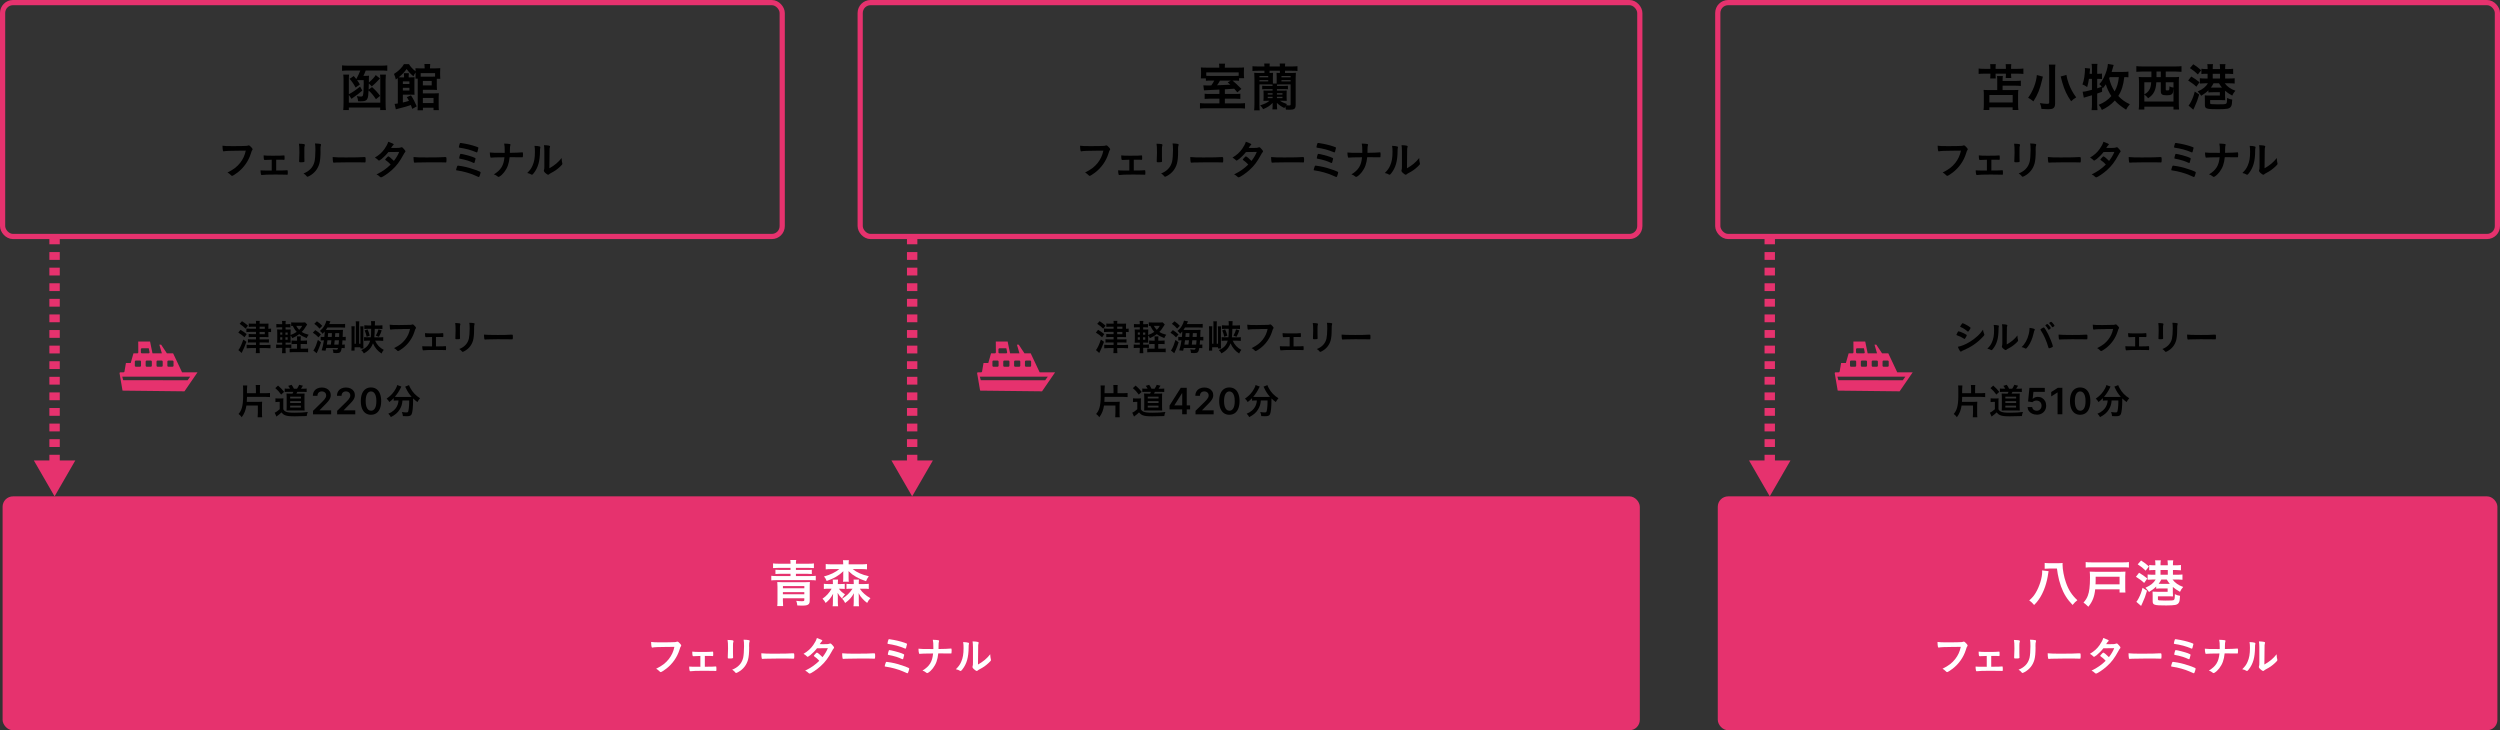 <?xml version="1.0" encoding="UTF-8"?><svg id="b" xmlns="http://www.w3.org/2000/svg" viewBox="0 0 962 281"><rect x="0" y="0" width="962" height="281" fill="#333333" stroke="none"/><g id="c"><path d="M92.54,126.91c1.19.73,1.5.94,2.38,1.65l-.84,1.22c-.95-.85-1.19-1.04-2.38-1.79l.84-1.08ZM94.82,131.53c-.6,1.65-1.16,2.98-1.83,4.3l-1.27-1.12c.52-.55,1.27-2.13,1.9-4.04l1.21.86ZM93.12,123.59c.92.58,1.47,1,2.3,1.72l-.91,1.16c-.77-.76-1.39-1.26-2.3-1.85l.91-1.04ZM98.52,125.72h-1.58c-.52,0-.85.01-1.22.06v-1.3c.36.06.73.07,1.25.07h1.56c0-.57-.01-.81-.07-1.09h1.51c-.06.28-.07.46-.07,1.09h2.34c.53,0,.83-.01,1.08-.04-.03.34-.04.71-.04,1.02v.99h.08c.41,0,.64-.01.95-.07v1.34c-.31-.04-.56-.06-.97-.06h-.07v.76c0,.76,0,.95.04,1.25-.15-.01-.49-.03-1.06-.03h-2.35v.9h2.23c.6,0,1.01-.01,1.34-.07v1.3c-.36-.04-.71-.06-1.33-.06h-2.24v.97h2.7c.66,0,1.12-.03,1.48-.07v1.34c-.48-.06-.9-.07-1.51-.07h-2.68v.48c0,.59.03,1.05.08,1.47h-1.54c.06-.41.08-.91.08-1.47v-.48h-2.14c-.57,0-1.09.03-1.46.08v-1.36c.34.04.88.07,1.46.07h2.14v-.97h-1.82c-.57,0-.94.01-1.29.07v-1.32c.36.06.73.07,1.3.07h1.81v-.9h-1.64c-.48,0-.88.01-1.18.04v-1.22c.35.04.67.06,1.19.06h1.62v-.86h-2.26c-.57,0-1.05.03-1.43.07v-1.37c.45.06.92.08,1.49.08h2.2v-.8ZM101.9,126.51v-.8h-2v.8h2ZM99.89,128.59h2v-.86h-2v.86Z" style="stroke-width:0px;"/><path d="M109.88,134.62c0,.55.03.95.07,1.3h-1.44c.06-.38.08-.8.08-1.36v-.7h-1.05c-.62,0-.85.01-1.28.07v-1.36c.39.05.64.07,1.28.07h1.05v-.78h-.57c-.6,0-.87.01-1.39.04.04-.49.06-.88.06-1.56v-2.11c0-.69-.01-1-.06-1.46.41.03.7.04,1.39.04h.57v-.87h-.98c-.57,0-.85.01-1.27.06v-1.32c.39.06.62.07,1.27.07h.98c0-.62-.01-.9-.08-1.26h1.46c-.07.37-.08.57-.08,1.26h.59c.64,0,.85-.01,1.26-.07v1.32c-.41-.04-.63-.06-1.26-.06h-.59v.87h.74c.66,0,.87-.01,1.22-.04-.03.36-.04.62-.04,1.37v.76c.92-.32,1.67-.7,2.37-1.19-.64-.69-1.06-1.33-1.53-2.31q-.38.01-.6.04v-1.41c.35.06.71.07,1.36.07h3c.46,0,.76-.01.98-.06l.81.83c-.11.17-.18.28-.34.53-.87,1.37-1.06,1.64-1.75,2.32.71.48,1.34.74,2.66,1.09-.36.48-.6.87-.76,1.29-1.37-.55-2.09-.92-2.87-1.53-.83.64-1.6,1.09-2.66,1.55-.18-.43-.41-.77-.67-1.02v1.29c0,.66.01,1.09.04,1.48-.36-.03-.59-.03-1.25-.03h-.71v.78h1.13c.57,0,.78-.01,1.08-.06v1.34c-.38-.05-.64-.07-1.13-.07h-1.08v.76ZM107.83,127.94v.85h.8v-.85h-.8ZM107.83,129.78v.95h.8v-.95h-.8ZM110.69,128.8v-.85h-.85v.85h.85ZM110.69,130.73v-.95h-.85v.95h.85ZM116.98,131.07c.62,0,.83-.01,1.16-.07v1.42c-.38-.04-.66-.06-1.19-.06h-1.25v1.82h1.5c.6,0,.99-.01,1.36-.07v1.46c-.41-.06-.76-.07-1.36-.07h-4.38c-.6,0-.94.01-1.36.07v-1.46c.39.06.67.07,1.27.07h1.57v-1.82h-.85c-.56,0-.9.01-1.26.06v-1.4c.35.04.64.06,1.29.06h.83v-.34c0-.62-.01-.97-.07-1.29h1.54c-.06.32-.07.67-.07,1.29v.34h1.27ZM114,125.39c.32.62.66,1.08,1.12,1.54.6-.58.85-.92,1.16-1.54h-2.28Z" style="stroke-width:0px;"/><path d="M121.32,127.02c.94.59,1.46,1,2.17,1.69l-.95,1.11c-.74-.81-1.19-1.18-2.16-1.79l.94-1.01ZM123.53,131.71c-.39,1.23-.64,1.92-1.16,3.1l-.52,1.11-1.28-1.06c.08-.08.17-.18.27-.36.52-.84,1.02-2.12,1.48-3.7l1.21.92ZM121.95,123.63c.84.59,1.4,1.05,2.06,1.75l-1.04,1.08c-.74-.85-1.26-1.33-2.03-1.85l1.01-.98ZM130.88,124.71c1,0,1.43-.01,1.92-.08v1.44c-.36-.04-.8-.06-1.76-.06h-5.04c-.24.41-.35.57-.6.95h5.18c.64,0,1.05-.01,1.41-.04-.03.2-.04.32-.07.76-.01.36-.03.63-.04,1.42q-.01.43-.03.56c.67,0,.8-.01,1.19-.07v1.43c-.41-.06-.73-.07-1.12-.07h-.14c-.03.53-.08,1.27-.13,1.67.53,0,.73-.01,1.01-.07v1.42c-.32-.04-.57-.06-1.02-.06h-.15c-.27,1.65-.59,1.97-2,1.97-.22,0-.38-.01-1.21-.07-.01-.57-.08-.9-.29-1.37.53.08.98.13,1.37.13.49,0,.56-.07.71-.66h-4.55c-.1.43-.13.56-.25,1.05l-1.5-.14c.36-1.09.66-2.37.88-3.87h-.2c-.43,0-.69.01-1.05.07v-1.43c.36.06.66.07,1.26.07h.14c.1-.88.14-1.57.14-2.1-.24.29-.38.45-.81.88-.28-.45-.58-.77-1.01-1.09.85-.77,1.26-1.25,1.72-2.05.38-.66.67-1.39.76-1.92l1.54.28c-.06.15-.1.25-.14.34-.13.31-.14.34-.31.71h4.19ZM127.31,132.61c.1-.66.13-.83.21-1.67h-1.51c-.1.71-.13.9-.25,1.67h1.56ZM127.65,129.65q.03-.48.07-1.46h-1.46c-.04.71-.06.92-.11,1.46h1.5ZM130.28,132.61c.06-.53.11-1.04.15-1.67h-1.62c-.06.56-.13,1.11-.2,1.67h1.67ZM130.49,129.65q.03-.92.04-1.46h-1.51c-.03.5-.06.98-.1,1.46h1.57Z" style="stroke-width:0px;"/><path d="M136.95,125.24c0-.8-.01-1.22-.07-1.6h1.39c-.06.36-.07.74-.07,1.55v7.09h.5v-5.31c0-.69-.01-1.04-.06-1.4h1.23c-.04.38-.06.69-.06,1.41v5.73c0,.55.01.99.04,1.37h-1.16v-.46h-2.25v1.29h-1.23c.04-.41.07-.91.07-1.5v-6.46c0-.55-.01-.97-.06-1.39h1.27c-.04.38-.06.69-.06,1.37v5.34h.5v-7.05ZM144.34,131.09c.69,1.58,1.81,2.77,3.33,3.54-.43.55-.55.73-.84,1.41-1.51-.97-2.56-2.21-3.31-3.92-.24.64-.52,1.16-.87,1.67-.66.9-1.39,1.51-2.63,2.2-.29-.53-.57-.88-1.02-1.27,1.19-.5,1.93-1.02,2.54-1.81.43-.56.7-1.08.9-1.82h-1.12c-.52,0-.85.01-1.23.07v-1.43c.35.04.66.06,1.23.06h1.37c.1-.78.1-.84.13-3.26h-1.51c-.41,0-.8.01-1.11.06v-1.43c.36.04.9.07,1.36.07h1.27v-.71c0-.31-.03-.67-.07-.95h1.55q-.07.36-.07,1.67h1.55c.62,0,1.02-.03,1.37-.07v1.43c-.36-.03-.84-.06-1.25-.06h-1.7c-.01,1.27-.07,2.34-.17,3.26h2.09c.67,0,1-.01,1.34-.07v1.44c-.41-.04-.81-.07-1.33-.07h-1.82ZM141.09,129.6c-.24-1.11-.39-1.6-.78-2.44l1.13-.42c.38.85.6,1.48.84,2.41l-1.19.45ZM144.62,129.15c.56-1,.78-1.53,1.01-2.41l1.25.39c-.34,1.01-.63,1.68-1.08,2.48l-1.18-.46Z" style="stroke-width:0px;"/><path d="M155.09,126.63c-2.51,0-4.27.08-4.72.21-.01.01-.03.01-.04.01-.27,0-.35-.46-.39-1.91.69.11,1.58.14,3.66.14,1.88,0,4.08-.04,4.43-.08.25-.03.34-.04.59-.14.07-.03.1-.03.15-.03.24,0,.53.22.98.76.27.34.32.42.32.57,0,.1-.04.18-.14.31-.14.17-.15.21-.46,1.19-.79,2.47-2.34,4.68-4.44,6.3-.84.64-1.64,1.13-1.85,1.13-.15,0-.18-.01-.5-.34-.38-.38-.67-.59-1.05-.8,2.06-1.02,3.18-1.89,4.26-3.25.97-1.23,1.57-2.55,1.89-4.12q-1.09.01-2.68.03Z" style="stroke-width:0px;"/><path d="M166.25,129.67c-.95.01-1.7.04-2.31.08-.2,0-.25-.04-.29-.2-.07-.24-.1-.59-.11-1.36.63.08,1.37.11,2.93.11,2.46,0,3.03-.01,3.81-.1.04-.01.08-.01.11-.01.11,0,.15.04.18.2.01.08.03.52.03.8,0,.46-.03.52-.27.52h-.14s-.55-.04-.55-.04h-1.88v3.63c2.46-.01,3-.03,3.59-.1h.08c.2,0,.22.11.22.9,0,.55-.03.63-.21.63-.03,0-.2-.01-.57-.03-.48-.03-2.07-.04-3.29-.04-2.42,0-4.05.06-4.65.15h-.07c-.13,0-.2-.06-.22-.2-.1-.32-.15-.84-.15-1.39.69.06,1.01.07,3.77.07v-3.63Z" style="stroke-width:0px;"/><path d="M176.98,128.5c0,.32.01.97.03,1.36,0,.14.01.28.01.34,0,.28-.2.34-1.29.34-.42,0-.5-.06-.5-.29v-.28c.06-1.09.08-1.69.08-2.69,0-1.62-.04-2.25-.15-2.98.71.01,1.37.06,1.69.13.2.04.31.14.31.31,0,.07-.01.11-.04.2-.11.28-.14.54-.14,1.22v2.37ZM182.43,126.68c0,2-.13,3.31-.39,4.29-.5,1.78-1.62,3.21-3.28,4.12-.35.2-.62.31-.71.31s-.17-.04-.27-.15c-.32-.41-.57-.63-1.06-.95.9-.34,1.65-.81,2.27-1.42.71-.7,1.18-1.54,1.43-2.55.18-.8.31-2.31.31-3.92,0-1.13-.04-1.7-.14-2.21.84.01,1.34.07,1.78.15.18.04.27.11.27.25,0,.07-.01.12-.06.25-.11.31-.14.59-.14,1.25v.59Z" style="stroke-width:0px;"/><path d="M191.3,128.9c2.56,0,4.03-.03,5.45-.13h.18c.42,0,.42.01.42,1.13,0,.57-.04.67-.28.67h-.06c-.92-.04-1.44-.04-5.49-.04-1.48,0-2.23.01-3.52.06h-.41c-.45,0-.52.01-.78.06-.07,0-.13.01-.15.01-.15,0-.25-.07-.28-.2-.08-.35-.14-1.06-.14-1.71,1.13.11,2.13.14,5.06.14Z" style="stroke-width:0px;"/><path d="M94.82,156.03c-.28,1.85-.78,3.14-1.81,4.51-.35-.5-.77-.92-1.22-1.25.57-.62.98-1.37,1.27-2.32.31-1,.5-2.68.5-4.34v-2.63c0-.91-.01-1.08-.08-1.68h1.65c-.07.55-.1,1.04-.1,1.62v1.37h3.45v-1.6c0-.71-.03-1.08-.08-1.56h1.69c-.06.45-.07.8-.07,1.56v1.6h2.24c.69,0,1.22-.03,1.64-.08v1.57c-.45-.06-.95-.08-1.62-.08h-7.24v.18q0,.57-.08,1.74h4.54c.59,0,.99-.01,1.37-.06-.04.39-.06.81-.06,1.36v2.93c0,.74.01,1.16.08,1.7h-1.75c.06-.48.08-.9.08-1.71v-2.82h-4.41Z" style="stroke-width:0px;"/><path d="M105.99,153.27c.34.06.55.07,1.06.07h1c.41,0,.71-.01,1.02-.06-.06.43-.06.71-.06,1.46v2.77c.29.48.53.7.94.88.7.31,1.62.42,3.47.42,1.95,0,3.56-.08,5.03-.28-.25.56-.34.87-.43,1.57-2.47.07-3.6.1-4.64.1-1.92,0-2.96-.11-3.68-.42-.59-.25-.9-.49-1.41-1.09-.41.43-.92.88-1.54,1.3-.15.11-.21.17-.38.31l-.67-1.51c.5-.18,1.09-.59,1.93-1.32v-2.82h-.74c-.38,0-.55.01-.9.07v-1.46ZM107,148.37c1.02.9,1.65,1.55,2.31,2.42l-1.11,1.05c-.8-1.09-1.34-1.7-2.27-2.49l1.06-.98ZM111.62,149.59c-.18-.36-.43-.73-.73-1.11l1.3-.41c.38.5.59.85.91,1.51h1.19c.32-.45.59-.95.83-1.51l1.44.35c-.22.41-.52.85-.74,1.16h.85c.63,0,.95-.01,1.33-.08v1.34c-.45-.04-.83-.06-1.33-.06h-2.27c-.2.41-.22.48-.34.69h1.93c.6,0,.97-.01,1.21-.04-.03.35-.04.71-.04,1.27v3.98c0,.53.01.9.06,1.3-.36-.01-.71-.03-1.02-.03h-4.68c-.41,0-.76.01-1.25.03.01-.34.04-.81.04-1.27v-4.02c0-.43-.03-.95-.07-1.26.31.03.71.04,1.32.04h1c.18-.32.21-.39.34-.69h-1.98c-.63,0-1.01.01-1.36.04v-1.33c.32.06.71.08,1.39.08h.67ZM111.65,156.82h4.13v-.73h-4.13v.73ZM111.66,153.34h4.15v-.71h-4.15v.71ZM111.66,155.08h4.15v-.73h-4.15v.73Z" style="stroke-width:0px;"/><path d="M120.45,159.42v-1.33l3.53-3.46c.34-.34.62-.65.85-.91.22-.27.39-.52.51-.77.11-.25.17-.51.17-.79,0-.32-.07-.6-.22-.83s-.35-.41-.6-.53-.54-.19-.87-.19-.63.07-.88.21-.45.33-.58.58-.21.55-.21.9h-1.76c0-.65.15-1.21.44-1.69.29-.48.7-.85,1.22-1.11s1.12-.39,1.79-.39,1.28.13,1.8.38c.52.25.92.6,1.21,1.05.29.44.43.95.43,1.52,0,.38-.07.75-.22,1.12-.15.37-.4.78-.77,1.22s-.88.99-1.54,1.63l-1.75,1.78v.07h4.43v1.54h-6.98Z" style="stroke-width:0px;"/><path d="M129.73,159.42v-1.33l3.53-3.46c.34-.34.62-.65.85-.91.22-.27.39-.52.51-.77.11-.25.17-.51.17-.79,0-.32-.07-.6-.22-.83s-.35-.41-.6-.53-.54-.19-.87-.19-.63.07-.88.21-.45.33-.58.58-.21.55-.21.9h-1.76c0-.65.15-1.21.44-1.69.29-.48.7-.85,1.22-1.11s1.12-.39,1.79-.39,1.28.13,1.8.38c.52.25.92.6,1.21,1.05.29.44.43.95.43,1.52,0,.38-.07.75-.22,1.12-.15.37-.4.78-.77,1.22s-.88.99-1.54,1.63l-1.75,1.78v.07h4.43v1.54h-6.98Z" style="stroke-width:0px;"/><path d="M142.77,159.61c-.82,0-1.52-.21-2.11-.62s-1.03-1.02-1.35-1.8c-.31-.79-.47-1.74-.47-2.85,0-1.11.16-2.06.47-2.84.31-.78.76-1.38,1.35-1.79.58-.41,1.29-.62,2.1-.62s1.52.21,2.1.62c.59.41,1.04,1.01,1.35,1.79.31.78.47,1.73.47,2.83s-.16,2.06-.47,2.85c-.31.79-.76,1.39-1.35,1.8s-1.29.62-2.11.62ZM142.77,158.05c.64,0,1.14-.31,1.51-.94.37-.63.55-1.55.55-2.78,0-.81-.08-1.49-.25-2.04-.17-.55-.41-.96-.72-1.25-.31-.28-.67-.42-1.09-.42-.63,0-1.13.31-1.5.94s-.55,1.55-.56,2.76c0,.81.08,1.5.25,2.05.17.55.41.97.71,1.25.31.28.67.42,1.1.42Z" style="stroke-width:0px;"/><path d="M152.62,154.11c-.45,0-.79.01-1.13.07v-.97c-.63.66-.98.97-1.68,1.5-.22-.45-.56-.87-1.04-1.32,1.67-1.16,2.69-2.27,3.54-3.87.32-.59.46-.95.53-1.36l1.61.59c-.14.21-.21.34-.36.69-.49,1.05-1.29,2.27-2.16,3.26.35.03.42.03.7.03h4.93c.34,0,.52,0,.84-.01-.94-1.05-1.62-2.11-2.21-3.38-.06-.14-.18-.38-.28-.56l1.49-.59c.11.36.24.66.53,1.18.9,1.62,2.03,2.83,3.71,3.89-.55.64-.66.81-1.02,1.46-.74-.56-1.09-.85-1.65-1.41-.01.18-.01.22-.01.46,0,2.79-.21,4.92-.56,5.62-.29.59-.78.78-1.93.78-.28,0-.55-.01-1.43-.06-.07-.59-.15-.92-.39-1.57.62.1,1.23.17,1.61.17.5,0,.66-.06.77-.25.21-.39.42-2.19.42-3.59v-.77h-2.58c-.11,1.43-.41,2.38-1.05,3.43-.74,1.25-1.83,2.17-3.42,2.97-.25-.49-.46-.78-.98-1.32.83-.31,1.39-.64,2.07-1.23.94-.81,1.54-1.86,1.76-3.07.04-.24.07-.38.1-.78h-.73Z" style="stroke-width:0px;"/><rect x="41" y="121" width="40" height="40" rx="2" ry="2" style="fill:none; stroke-width:0px;"/><path d="M76,143.27h-5.94l-3.45-7.32h-2.4l-2.2-3.31h-.69l.96,3.31h-3.61l-.93-4.54h-4.55l.03,4.19c0,.19-.15.35-.35.35h-1.51l-1.06,3.73h-1.84l-.56,3.29c-.03.17-.17.29-.34.29h-1.21c-.22,0-.38.19-.34.41l1.14,6.64,23.83.27,5.03-7.32ZM64.4,139.14c0-.22.18-.4.4-.4h1.58c.22,0,.4.18.4.4v1.58c0,.22-.18.4-.4.4h-1.58c-.22,0-.4-.18-.4-.4v-1.58ZM60.23,139.14c0-.22.18-.4.4-.4h1.58c.22,0,.4.18.4.4v1.58c0,.22-.18.4-.4.4h-1.58c-.22,0-.4-.18-.4-.4v-1.58ZM54.21,134.36c0-.19.16-.35.35-.35h2.68l.31,1.53c.04.22-.12.42-.34.42h-2.66c-.19,0-.35-.16-.35-.35v-1.25ZM58.43,139.14v1.58c0,.22-.18.4-.4.4h-1.58c-.22,0-.4-.18-.4-.4v-1.58c0-.22.18-.4.4-.4h1.58c.22,0,.4.18.4.4M51.88,139.14c0-.22.18-.4.4-.4h1.58c.22,0,.4.18.4.4v1.58c0,.22-.18.4-.4.4h-1.58c-.22,0-.4-.18-.4-.4v-1.58ZM73.18,144.95l-1,1.38-24.78-.04-.36-1.34h26.13Z" style="fill:#e6326e; stroke-width:0px;"/><line x1="21" y1="91" x2="21" y2="179.52" style="fill:none; stroke:#e6326e; stroke-dasharray:0 0 3 3; stroke-miterlimit:10; stroke-width:4px;"/><polygon points="13.02 177.18 21 191 28.98 177.18 13.02 177.18" style="fill:#e6326e; stroke-width:0px;"/><path d="M422.54,126.91c1.19.73,1.5.94,2.38,1.65l-.84,1.22c-.95-.85-1.19-1.04-2.38-1.79l.84-1.08ZM424.82,131.53c-.6,1.65-1.16,2.98-1.83,4.3l-1.27-1.12c.52-.55,1.27-2.13,1.9-4.04l1.21.86ZM423.12,123.59c.92.58,1.47,1,2.3,1.72l-.91,1.16c-.77-.76-1.39-1.26-2.3-1.85l.91-1.04ZM428.52,125.72h-1.58c-.52,0-.85.01-1.22.06v-1.3c.36.06.73.07,1.25.07h1.56c0-.57-.01-.81-.07-1.09h1.51c-.06.28-.07.46-.07,1.09h2.34c.53,0,.83-.01,1.08-.04-.03.34-.04.71-.04,1.02v.99h.08c.41,0,.64-.01.95-.07v1.34c-.31-.04-.56-.06-.97-.06h-.07v.76c0,.76,0,.95.04,1.25-.15-.01-.49-.03-1.06-.03h-2.35v.9h2.23c.6,0,1.01-.01,1.34-.07v1.3c-.36-.04-.71-.06-1.33-.06h-2.24v.97h2.7c.66,0,1.12-.03,1.48-.07v1.34c-.48-.06-.9-.07-1.51-.07h-2.68v.48c0,.59.03,1.05.08,1.47h-1.54c.06-.41.08-.91.08-1.47v-.48h-2.14c-.57,0-1.09.03-1.46.08v-1.36c.34.04.88.07,1.46.07h2.14v-.97h-1.82c-.57,0-.94.01-1.29.07v-1.32c.36.06.73.07,1.3.07h1.81v-.9h-1.64c-.48,0-.88.01-1.18.04v-1.22c.35.04.67.06,1.19.06h1.62v-.86h-2.26c-.57,0-1.05.03-1.43.07v-1.37c.45.06.92.08,1.49.08h2.2v-.8ZM431.9,126.51v-.8h-2v.8h2ZM429.89,128.59h2v-.86h-2v.86Z" style="stroke-width:0px;"/><path d="M439.88,134.62c0,.55.03.95.07,1.3h-1.44c.06-.38.08-.8.08-1.36v-.7h-1.05c-.62,0-.85.01-1.28.07v-1.36c.39.05.64.07,1.28.07h1.05v-.78h-.57c-.6,0-.87.01-1.39.04.04-.49.06-.88.06-1.56v-2.11c0-.69-.01-1-.06-1.46.41.03.7.04,1.39.04h.57v-.87h-.98c-.57,0-.85.01-1.27.06v-1.32c.39.06.62.07,1.27.07h.98c0-.62-.01-.9-.08-1.26h1.46c-.07.37-.08.57-.08,1.26h.59c.64,0,.85-.01,1.26-.07v1.32c-.41-.04-.63-.06-1.26-.06h-.59v.87h.74c.66,0,.87-.01,1.22-.04-.03.36-.04.62-.04,1.37v.76c.92-.32,1.67-.7,2.37-1.19-.64-.69-1.06-1.33-1.53-2.31q-.38.01-.6.04v-1.41c.35.06.71.07,1.36.07h3c.46,0,.76-.01.98-.06l.81.83c-.11.17-.18.28-.34.53-.87,1.37-1.06,1.64-1.75,2.32.71.48,1.34.74,2.66,1.09-.36.48-.6.87-.76,1.29-1.37-.55-2.09-.92-2.87-1.53-.83.64-1.6,1.09-2.66,1.55-.18-.43-.41-.77-.67-1.02v1.29c0,.66.01,1.09.04,1.48-.36-.03-.59-.03-1.25-.03h-.71v.78h1.13c.57,0,.78-.01,1.08-.06v1.34c-.38-.05-.64-.07-1.13-.07h-1.08v.76ZM437.83,127.94v.85h.8v-.85h-.8ZM437.83,129.78v.95h.8v-.95h-.8ZM440.69,128.8v-.85h-.85v.85h.85ZM440.69,130.73v-.95h-.85v.95h.85ZM446.98,131.07c.62,0,.83-.01,1.16-.07v1.42c-.38-.04-.66-.06-1.19-.06h-1.25v1.82h1.5c.6,0,.99-.01,1.36-.07v1.46c-.41-.06-.76-.07-1.36-.07h-4.38c-.6,0-.94.01-1.36.07v-1.46c.39.06.67.07,1.27.07h1.57v-1.82h-.85c-.56,0-.9.01-1.26.06v-1.4c.35.04.64.06,1.29.06h.83v-.34c0-.62-.01-.97-.07-1.29h1.54c-.06.32-.07.67-.07,1.29v.34h1.27ZM444,125.39c.32.62.66,1.08,1.12,1.54.6-.58.85-.92,1.16-1.54h-2.28Z" style="stroke-width:0px;"/><path d="M451.32,127.02c.94.59,1.46,1,2.17,1.69l-.95,1.11c-.74-.81-1.19-1.18-2.16-1.79l.94-1.01ZM453.53,131.71c-.39,1.23-.64,1.92-1.16,3.1l-.52,1.11-1.28-1.06c.08-.08.17-.18.27-.36.52-.84,1.02-2.12,1.48-3.7l1.21.92ZM451.95,123.63c.84.59,1.4,1.05,2.06,1.75l-1.04,1.08c-.74-.85-1.26-1.33-2.03-1.85l1.01-.98ZM460.88,124.71c1,0,1.43-.01,1.92-.08v1.44c-.36-.04-.8-.06-1.76-.06h-5.04c-.24.41-.35.57-.6.95h5.18c.64,0,1.05-.01,1.41-.04-.03.2-.04.32-.07.76-.01.36-.03.63-.04,1.42q-.01.43-.03.56c.67,0,.8-.01,1.19-.07v1.43c-.41-.06-.73-.07-1.12-.07h-.14c-.03.53-.08,1.27-.13,1.67.53,0,.73-.01,1.01-.07v1.42c-.32-.04-.57-.06-1.02-.06h-.15c-.27,1.65-.59,1.97-2,1.97-.22,0-.38-.01-1.21-.07-.01-.57-.08-.9-.29-1.37.53.08.98.13,1.37.13.49,0,.56-.07.71-.66h-4.55c-.1.43-.13.56-.25,1.05l-1.5-.14c.36-1.09.66-2.37.88-3.87h-.2c-.43,0-.69.01-1.05.07v-1.43c.36.06.66.07,1.26.07h.14c.1-.88.14-1.57.14-2.1-.24.29-.38.45-.81.88-.28-.45-.58-.77-1.01-1.09.85-.77,1.26-1.25,1.72-2.05.38-.66.67-1.39.76-1.92l1.54.28c-.06.15-.1.25-.14.34-.13.31-.14.34-.31.71h4.19ZM457.31,132.61c.1-.66.13-.83.21-1.67h-1.51c-.1.71-.13.9-.25,1.67h1.56ZM457.65,129.65q.03-.48.07-1.46h-1.46c-.04.71-.06.92-.11,1.46h1.5ZM460.28,132.61c.06-.53.11-1.04.15-1.67h-1.62c-.06.56-.13,1.11-.2,1.67h1.67ZM460.49,129.65q.03-.92.04-1.46h-1.51c-.03.5-.06.98-.1,1.46h1.57Z" style="stroke-width:0px;"/><path d="M466.95,125.24c0-.8-.01-1.22-.07-1.6h1.39c-.06.36-.07.74-.07,1.55v7.09h.5v-5.31c0-.69-.01-1.04-.06-1.4h1.23c-.04.38-.06.69-.06,1.41v5.73c0,.55.01.99.04,1.37h-1.16v-.46h-2.25v1.29h-1.23c.04-.41.07-.91.07-1.5v-6.46c0-.55-.01-.97-.06-1.39h1.27c-.04.38-.06.69-.06,1.37v5.34h.5v-7.05ZM474.34,131.09c.69,1.58,1.81,2.77,3.33,3.54-.43.55-.55.73-.84,1.41-1.51-.97-2.56-2.21-3.31-3.92-.24.64-.52,1.16-.87,1.67-.66.9-1.39,1.51-2.63,2.2-.29-.53-.57-.88-1.02-1.27,1.19-.5,1.93-1.02,2.54-1.81.43-.56.7-1.08.9-1.82h-1.12c-.52,0-.85.01-1.23.07v-1.43c.35.04.66.06,1.23.06h1.37c.1-.78.1-.84.13-3.26h-1.51c-.41,0-.8.01-1.11.06v-1.43c.36.04.9.07,1.36.07h1.27v-.71c0-.31-.03-.67-.07-.95h1.55q-.07.36-.07,1.67h1.55c.62,0,1.02-.03,1.37-.07v1.43c-.36-.03-.84-.06-1.25-.06h-1.7c-.01,1.27-.07,2.34-.17,3.26h2.09c.67,0,1-.01,1.34-.07v1.44c-.41-.04-.81-.07-1.33-.07h-1.82ZM471.09,129.6c-.24-1.11-.39-1.6-.78-2.44l1.13-.42c.38.85.6,1.48.84,2.41l-1.19.45ZM474.62,129.15c.56-1,.78-1.53,1.01-2.41l1.25.39c-.34,1.01-.63,1.68-1.08,2.48l-1.18-.46Z" style="stroke-width:0px;"/><path d="M485.09,126.63c-2.51,0-4.27.08-4.72.21-.01.01-.03.01-.04.01-.27,0-.35-.46-.39-1.91.69.11,1.58.14,3.66.14,1.88,0,4.08-.04,4.43-.08.25-.03.34-.04.59-.14.07-.03.1-.03.15-.03.24,0,.53.22.98.76.27.34.32.42.32.57,0,.1-.04.18-.14.31-.14.17-.15.21-.46,1.19-.79,2.47-2.34,4.68-4.44,6.3-.84.64-1.64,1.13-1.85,1.13-.15,0-.18-.01-.5-.34-.38-.38-.67-.59-1.05-.8,2.06-1.02,3.18-1.89,4.26-3.25.97-1.23,1.57-2.55,1.89-4.12q-1.09.01-2.68.03Z" style="stroke-width:0px;"/><path d="M496.25,129.67c-.95.01-1.7.04-2.31.08-.2,0-.25-.04-.29-.2-.07-.24-.1-.59-.11-1.36.63.08,1.37.11,2.93.11,2.46,0,3.03-.01,3.81-.1.04-.01.08-.01.11-.01.11,0,.15.04.18.2.01.08.03.52.03.8,0,.46-.03.52-.27.52h-.14s-.55-.04-.55-.04h-1.88v3.63c2.46-.01,3-.03,3.59-.1h.08c.2,0,.22.11.22.9,0,.55-.03.63-.21.63-.03,0-.2-.01-.57-.03-.48-.03-2.07-.04-3.29-.04-2.42,0-4.05.06-4.65.15h-.07c-.13,0-.2-.06-.22-.2-.1-.32-.15-.84-.15-1.39.69.06,1.01.07,3.77.07v-3.63Z" style="stroke-width:0px;"/><path d="M506.98,128.5c0,.32.01.97.03,1.36,0,.14.01.28.01.34,0,.28-.2.34-1.29.34-.42,0-.5-.06-.5-.29v-.28c.06-1.09.08-1.69.08-2.69,0-1.62-.04-2.25-.15-2.98.71.01,1.37.06,1.69.13.2.04.31.14.31.31,0,.07-.01.11-.04.2-.11.28-.14.54-.14,1.22v2.37ZM512.43,126.68c0,2-.13,3.31-.39,4.29-.5,1.78-1.62,3.21-3.28,4.12-.35.2-.62.31-.71.31s-.17-.04-.27-.15c-.32-.41-.57-.63-1.06-.95.9-.34,1.65-.81,2.27-1.42.71-.7,1.18-1.54,1.43-2.55.18-.8.31-2.31.31-3.92,0-1.13-.04-1.7-.14-2.21.84.01,1.34.07,1.78.15.18.04.27.11.27.25,0,.07-.01.12-.06.25-.11.31-.14.59-.14,1.25v.59Z" style="stroke-width:0px;"/><path d="M521.3,128.9c2.56,0,4.03-.03,5.45-.13h.18c.42,0,.42.01.42,1.13,0,.57-.04.67-.28.67h-.06c-.92-.04-1.44-.04-5.49-.04-1.48,0-2.23.01-3.52.06h-.41c-.45,0-.52.01-.78.06-.07,0-.13.01-.15.01-.15,0-.25-.07-.28-.2-.08-.35-.14-1.06-.14-1.71,1.13.11,2.13.14,5.06.14Z" style="stroke-width:0px;"/><path d="M424.82,156.03c-.28,1.85-.78,3.14-1.81,4.51-.35-.5-.77-.92-1.22-1.25.57-.62.98-1.37,1.27-2.32.31-1,.5-2.68.5-4.34v-2.63c0-.91-.01-1.08-.08-1.68h1.65c-.07.55-.1,1.04-.1,1.62v1.37h3.45v-1.6c0-.71-.03-1.08-.08-1.56h1.69c-.06.45-.07.8-.07,1.56v1.6h2.24c.69,0,1.22-.03,1.64-.08v1.57c-.45-.06-.95-.08-1.62-.08h-7.24v.18q0,.57-.08,1.74h4.54c.59,0,.99-.01,1.37-.06-.04.39-.06.81-.06,1.36v2.93c0,.74.01,1.16.08,1.7h-1.75c.06-.48.08-.9.08-1.71v-2.82h-4.41Z" style="stroke-width:0px;"/><path d="M435.99,153.27c.34.06.55.07,1.06.07h1c.41,0,.71-.01,1.02-.06-.06.43-.06.71-.06,1.46v2.77c.29.48.53.7.94.88.7.31,1.62.42,3.47.42,1.95,0,3.56-.08,5.03-.28-.25.56-.34.87-.43,1.57-2.47.07-3.6.1-4.64.1-1.92,0-2.96-.11-3.68-.42-.59-.25-.9-.49-1.41-1.09-.41.43-.92.88-1.54,1.3-.15.11-.21.17-.38.31l-.67-1.51c.5-.18,1.09-.59,1.93-1.32v-2.82h-.74c-.38,0-.55.01-.9.07v-1.46ZM437,148.37c1.02.9,1.65,1.55,2.31,2.42l-1.11,1.05c-.8-1.09-1.34-1.7-2.27-2.49l1.06-.98ZM441.62,149.59c-.18-.36-.43-.73-.73-1.11l1.3-.41c.38.5.59.85.91,1.51h1.19c.32-.45.59-.95.83-1.51l1.44.35c-.22.41-.52.85-.74,1.16h.85c.63,0,.95-.01,1.33-.08v1.34c-.45-.04-.83-.06-1.33-.06h-2.27c-.2.41-.22.48-.34.69h1.93c.6,0,.97-.01,1.21-.04-.03.35-.04.71-.04,1.27v3.98c0,.53.01.9.06,1.3-.36-.01-.71-.03-1.02-.03h-4.68c-.41,0-.76.01-1.25.03.01-.34.04-.81.04-1.27v-4.02c0-.43-.03-.95-.07-1.26.31.03.71.04,1.32.04h1c.18-.32.21-.39.34-.69h-1.98c-.63,0-1.01.01-1.36.04v-1.33c.32.06.71.08,1.39.08h.67ZM441.65,156.82h4.13v-.73h-4.13v.73ZM441.66,153.34h4.15v-.71h-4.15v.71ZM441.66,155.08h4.15v-.73h-4.15v.73Z" style="stroke-width:0px;"/><path d="M450.04,157.53v-1.47l4.32-6.83h1.22v2.09h-.75l-2.91,4.61v.08h6.03v1.52h-7.92ZM454.9,159.42v-2.34l.02-.66v-7.19h1.74v10.18h-1.76Z" style="stroke-width:0px;"/><path d="M460.03,159.42v-1.33l3.53-3.46c.34-.34.62-.65.85-.91.22-.27.39-.52.51-.77.11-.25.17-.51.17-.79,0-.32-.07-.6-.22-.83s-.35-.41-.6-.53-.54-.19-.87-.19-.63.07-.88.21-.45.33-.58.58-.21.55-.21.9h-1.76c0-.65.15-1.21.44-1.69.29-.48.7-.85,1.22-1.11s1.12-.39,1.79-.39,1.28.13,1.8.38c.52.25.92.6,1.21,1.05.29.44.43.95.43,1.52,0,.38-.07.75-.22,1.12-.15.37-.4.78-.77,1.22s-.88.99-1.54,1.63l-1.75,1.78v.07h4.43v1.54h-6.98Z" style="stroke-width:0px;"/><path d="M473.07,159.61c-.82,0-1.52-.21-2.11-.62s-1.03-1.02-1.35-1.8c-.31-.79-.47-1.74-.47-2.85,0-1.11.16-2.06.47-2.84.31-.78.76-1.38,1.35-1.79.58-.41,1.29-.62,2.1-.62s1.52.21,2.1.62c.59.41,1.04,1.01,1.35,1.79.31.78.47,1.73.47,2.83s-.16,2.06-.47,2.85c-.31.79-.76,1.39-1.35,1.8s-1.29.62-2.11.62ZM473.07,158.05c.64,0,1.14-.31,1.51-.94.37-.63.55-1.55.55-2.78,0-.81-.08-1.49-.25-2.04-.17-.55-.41-.96-.72-1.25-.31-.28-.67-.42-1.09-.42-.63,0-1.13.31-1.5.94s-.55,1.55-.56,2.76c0,.81.08,1.5.25,2.05.17.55.41.97.71,1.25.31.28.67.42,1.1.42Z" style="stroke-width:0px;"/><path d="M482.92,154.11c-.45,0-.79.01-1.13.07v-.97c-.63.66-.98.97-1.68,1.5-.22-.45-.56-.87-1.04-1.32,1.67-1.16,2.69-2.27,3.54-3.87.32-.59.46-.95.53-1.36l1.61.59c-.14.21-.21.34-.36.69-.49,1.05-1.29,2.27-2.16,3.26.35.03.42.03.7.03h4.93c.34,0,.52,0,.84-.01-.94-1.05-1.62-2.11-2.21-3.38-.06-.14-.18-.38-.28-.56l1.49-.59c.11.36.24.66.53,1.18.9,1.62,2.03,2.83,3.71,3.89-.55.64-.66.81-1.02,1.46-.74-.56-1.09-.85-1.65-1.41-.01.18-.01.22-.01.46,0,2.79-.21,4.92-.56,5.62-.29.59-.78.78-1.93.78-.28,0-.55-.01-1.43-.06-.07-.59-.15-.92-.39-1.57.62.1,1.23.17,1.61.17.5,0,.66-.06.77-.25.21-.39.42-2.19.42-3.59v-.77h-2.58c-.11,1.43-.41,2.38-1.05,3.43-.74,1.25-1.83,2.17-3.42,2.97-.25-.49-.46-.78-.98-1.32.83-.31,1.39-.64,2.07-1.23.94-.81,1.54-1.86,1.76-3.07.04-.24.07-.38.1-.78h-.73Z" style="stroke-width:0px;"/><rect x="371" y="121" width="40" height="40" rx="2" ry="2" style="fill:none; stroke-width:0px;"/><path d="M406,143.27h-5.94l-3.45-7.32h-2.4l-2.2-3.31h-.69l.96,3.31h-3.61l-.93-4.54h-4.55l.03,4.19c0,.19-.15.35-.35.35h-1.51l-1.06,3.73h-1.84l-.56,3.29c-.03.17-.17.29-.34.29h-1.21c-.22,0-.38.19-.34.41l1.14,6.64,23.83.27,5.03-7.32ZM394.4,139.14c0-.22.18-.4.4-.4h1.58c.22,0,.4.18.4.4v1.58c0,.22-.18.4-.4.4h-1.58c-.22,0-.4-.18-.4-.4v-1.58ZM390.23,139.14c0-.22.18-.4.4-.4h1.58c.22,0,.4.18.4.4v1.58c0,.22-.18.4-.4.4h-1.58c-.22,0-.4-.18-.4-.4v-1.58ZM384.21,134.36c0-.19.16-.35.35-.35h2.68l.31,1.53c.04.22-.12.42-.34.42h-2.66c-.19,0-.35-.16-.35-.35v-1.25ZM388.43,139.14v1.58c0,.22-.18.4-.4.4h-1.58c-.22,0-.4-.18-.4-.4v-1.58c0-.22.18-.4.4-.4h1.58c.22,0,.4.18.4.4M381.88,139.14c0-.22.18-.4.4-.4h1.58c.22,0,.4.18.4.4v1.58c0,.22-.18.4-.4.4h-1.58c-.22,0-.4-.18-.4-.4v-1.58ZM403.18,144.95l-1,1.38-24.78-.04-.36-1.34h26.13Z" style="fill:#e6326e; stroke-width:0px;"/><line x1="351" y1="91" x2="351" y2="179.52" style="fill:none; stroke:#e6326e; stroke-dasharray:0 0 3 3; stroke-miterlimit:10; stroke-width:4px;"/><polygon points="343.02 177.18 351 191 358.98 177.18 343.02 177.18" style="fill:#e6326e; stroke-width:0px;"/><rect x="1" y="1" width="300" height="90" rx="4" ry="4" style="fill:none; stroke:#e6326e; stroke-miterlimit:10; stroke-width:2px;"/><rect x="1" y="191" width="630" height="90" rx="4" ry="4" style="fill:#e6326e; stroke-width:0px;"/><path d="M144.66,38.17c-1.02-1.54-1.74-2.38-2.84-3.38-.08,1.24-.1,1.48-.14,2-.14,1.26-.58,1.88-1.46,2.08-.36.08-.98.12-1.62.12-.2,0-.38,0-.8-.04-.06-.78-.2-1.28-.5-1.96.56.1,1.1.16,1.58.16.42,0,.62-.1.76-.4.18-.44.32-2.34.32-4.52,0-.32,0-.78-.02-1.4h-1.62c-.18,0-.32,0-.92.02.42.56.6.82,1.08,1.64l-1.64,1.2c-.84-1.54-1.44-2.38-2.32-3.36l1.6-1.08c.46.54.52.62.98,1.18.64-1.16,1.26-2.44,1.54-3.3h-4.66c-.84,0-1.58.04-2.36.12v-2.1c.7.08,1.44.12,2.34.12h12.7c1.02,0,1.66-.04,2.36-.12v2.1c-.7-.08-1.36-.12-2.34-.12h-5.96c-.32.88-.54,1.4-.88,2.06h.72c.76,0,1.14-.02,1.44-.08-.04.3-.06.66-.06,1.06v1.58c1.3-1.14,2.08-1.98,2.64-2.86l1.62,1.3c-.3.28-.34.34-1,1.06-.5.54-1.38,1.38-2.14,2l-1.14-1.14c-.02.74-.02,1.22-.08,2.38l1.32-.98c1.26,1.12,2.08,2.02,3.1,3.38l-1.6,1.28ZM134.24,39.51h12.1v-9.14c0-.64-.04-1.14-.1-1.66h2.24c-.06.6-.1,1.3-.1,2.02v8.76c0,1.46.04,2.22.12,2.86h-2.2v-.98h-12.06v.98h-2.16c.08-.7.12-1.64.12-2.9v-8.92c0-.68-.04-1.22-.12-1.82h2.26c-.08.54-.1.86-.1,1.64v5.9c1.12-.54,2.76-1.66,4.32-2.94l.86,1.54c-.96.86-2.36,1.94-3.54,2.72-.06.04-.26.2-.62.46l-1.02-1.52v3Z" style="stroke-width:0px;"/><path d="M158.64,41.89c-.24-.7-.38-1.08-.54-1.48-.84.34-2.68.88-4.3,1.26-.82.2-1.12.28-1.48.4l-.48-2.1c.52-.02.54-.04,1.24-.16v-8.54c0-.6,0-.82-.04-1.22-.22.18-.38.3-.74.56-.16-.82-.34-1.38-.7-2.16,1.08-.7,1.5-1.02,2.36-1.86.68-.68,1.14-1.26,1.48-1.92h1.94c.48.9,1.38,1.88,2.54,2.78,0-.6-.02-.88-.06-1.2.46.04.84.06,1.6.06h1.94v-.34c0-.52-.02-.92-.08-1.34h2.22c-.06.44-.08.72-.08,1.34v.34h2.1c.72,0,1.38-.04,1.86-.08-.04.34-.06.72-.06,1.32v1.44c0,.58.02.98.06,1.32h-1.34v2.84c0,.74.02,1.14.06,1.46-.42-.04-.84-.06-1.42-.06h-4v1.38h4.64c.68,0,1.12-.02,1.5-.06-.04.42-.06.92-.06,1.52v3.28c0,.78.02,1.28.08,1.72h-2.06v-.94h-4.08v.98h-2.08c.06-.44.08-.92.08-1.64v-10.52h-.88c.04-.38.06-.72.06-1.18v-1.2c-.44.6-.6.9-.82,1.48-1.22-1.04-1.82-1.68-2.62-2.82-.94,1.28-1.7,2.1-3.04,3.2.36.02.54.02,1,.02h1.04v-.62c0-.42-.02-.64-.08-.98h1.94c-.06.3-.08.56-.08.98v.62h.76c.74,0,1.1-.02,1.5-.08-.04.46-.06.92-.06,1.64v3.6c0,.76.02,1.12.04,1.54-.36-.02-.62-.04-1.12-.04h-3.36v3.02c1.36-.34,1.58-.4,2.34-.64-.3-.58-.4-.78-.82-1.44l1.6-.68c.82,1.24,1.44,2.42,2.22,4.24l-1.72.96ZM157.54,32.33v-1h-2.52v1h2.52ZM155.02,34.85h2.52v-1.06h-2.52v1.06ZM167.42,28.13h-5.54v1.36h4.74c.32,0,.46,0,.8-.02v-1.34ZM162.72,32.85h3.4v-1.7h-3.4v1.7ZM162.72,39.67h4.1v-1.98h-4.1v1.98Z" style="stroke-width:0px;"/><path d="M91.5,57.99c-2.87,0-4.88.1-5.39.24-.02.02-.03.02-.05.02-.3,0-.4-.53-.45-2.18.78.13,1.81.16,4.18.16,2.14,0,4.66-.05,5.06-.1.29-.03.38-.05.67-.16.08-.03.11-.03.18-.03.27,0,.61.26,1.12.86.3.38.37.48.37.66,0,.11-.05.21-.16.35-.16.19-.18.24-.53,1.36-.9,2.82-2.67,5.35-5.07,7.2-.96.74-1.87,1.3-2.11,1.3-.18,0-.21-.02-.58-.38-.43-.43-.77-.67-1.2-.91,2.35-1.17,3.63-2.16,4.87-3.71,1.1-1.41,1.79-2.91,2.16-4.71q-1.25.02-3.06.03Z" style="stroke-width:0px;"/><path d="M104.55,61.46c-1.09.02-1.94.05-2.64.1-.22,0-.29-.05-.34-.22-.08-.27-.11-.67-.13-1.55.72.1,1.57.13,3.35.13,2.82,0,3.46-.02,4.35-.11.05-.02.1-.02.13-.02.13,0,.18.05.21.22.02.1.03.59.03.91,0,.53-.03.59-.3.59l-.16-.02-.62-.03h-2.15v4.15c2.82-.02,3.43-.03,4.1-.11h.1c.22,0,.26.13.26,1.02,0,.62-.03.72-.24.72-.03,0-.22-.02-.66-.03-.54-.03-2.37-.05-3.76-.05-2.77,0-4.63.06-5.31.18h-.08c-.14,0-.22-.06-.26-.22-.11-.37-.18-.96-.18-1.58.78.06,1.15.08,4.31.08v-4.15Z" style="stroke-width:0px;"/><path d="M117.11,60.13c0,.37.02,1.11.03,1.55,0,.16.02.32.02.38,0,.32-.22.38-1.47.38-.48,0-.58-.06-.58-.34v-.32c.06-1.25.1-1.94.1-3.07,0-1.86-.05-2.58-.18-3.41.82.02,1.57.06,1.94.14.22.05.35.16.35.35,0,.08-.02.13-.05.22-.13.32-.16.62-.16,1.39v2.71ZM123.34,58.05c0,2.29-.14,3.78-.45,4.9-.58,2.03-1.86,3.67-3.75,4.71-.4.22-.7.35-.82.35s-.19-.05-.3-.18c-.37-.46-.66-.72-1.22-1.09,1.02-.38,1.89-.93,2.59-1.62.82-.8,1.34-1.76,1.63-2.91.21-.91.35-2.64.35-4.48,0-1.3-.05-1.94-.16-2.53.96.02,1.54.08,2.03.18.21.05.3.13.3.29,0,.08-.02.14-.06.29-.13.35-.16.67-.16,1.43v.67Z" style="stroke-width:0px;"/><path d="M133.78,60.58c2.93,0,4.61-.03,6.23-.14h.21c.48,0,.48.02.48,1.3,0,.66-.05.77-.32.77h-.06c-1.06-.05-1.65-.05-6.27-.05-1.7,0-2.54.02-4.02.06h-.46c-.51,0-.59.02-.9.06-.08,0-.14.02-.18.02-.18,0-.29-.08-.32-.22-.1-.4-.16-1.22-.16-1.95,1.3.13,2.43.16,5.78.16Z" style="stroke-width:0px;"/><path d="M146.7,61.25c-.48.38-.74.54-.86.54s-.14,0-.45-.32c-.29-.29-.69-.58-1.14-.82,1.71-1.04,2.74-1.97,3.73-3.36.67-.95,1.17-1.87,1.42-2.75,1.7.62,2.1.83,2.1,1.06,0,.08-.05.14-.21.26-.16.11-.37.4-.8,1.06h.29c.56.02.96.02,1.06.02,1.55,0,1.95-.03,2.45-.22.13-.05.18-.06.27-.06.22,0,.45.18.94.77.4.45.51.64.51.82,0,.14-.05.22-.22.4-.13.13-.32.43-.56.9-1.5,2.74-2.62,4.24-4.43,5.87-1.42,1.3-3.68,2.82-4.18,2.82-.14,0-.27-.06-.4-.19-.48-.46-.88-.75-1.34-.94,2.21-1.07,3.92-2.27,5.44-3.79q-.11-.11-.46-.48c-.34-.35-.7-.66-1.52-1.26-.1-.08-.13-.13-.13-.19,0-.08.21-.32.77-.9.27-.27.34-.32.43-.32.26,0,1.2.77,2.16,1.75.96-1.25,1.65-2.43,2.03-3.46q-1.83.03-4.16.05c-.74.96-1.67,1.9-2.74,2.79Z" style="stroke-width:0px;"/><path d="M164.89,60.58c2.93,0,4.61-.03,6.23-.14h.21c.48,0,.48.02.48,1.3,0,.66-.05.77-.32.77h-.06c-1.06-.05-1.65-.05-6.27-.05-1.7,0-2.54.02-4.02.06h-.46c-.51,0-.59.02-.9.06-.08,0-.14.02-.18.02-.18,0-.29-.08-.32-.22-.1-.4-.16-1.22-.16-1.95,1.3.13,2.43.16,5.78.16Z" style="stroke-width:0px;"/><path d="M178.04,64.01c1.63.29,3.52.83,5.33,1.5,1.34.51,1.57.64,1.57.86,0,.18-.22.94-.4,1.38-.11.29-.21.38-.35.38q-.1,0-1.71-.74c-1.55-.71-4.53-1.54-6.31-1.76-.61-.08-.66-.1-.66-.27,0-.16.21-.88.38-1.31.08-.22.18-.32.35-.32.06,0,1.33.19,1.79.27ZM183.25,58.58c-.9-.38-2.11-.82-3.14-1.09-1.01-.26-2.61-.59-3.2-.64-.24-.03-.34-.1-.34-.24.02-.19.22-1.06.35-1.38.06-.16.14-.22.3-.22.06,0,.13,0,.22.02.03.02.21.03.45.08,1.68.24,3.6.7,5.14,1.22.96.34,1.06.38,1.06.59,0,.13-.26,1.12-.37,1.47-.06.19-.14.26-.27.26-.03,0-.1-.02-.21-.06ZM182.01,60.44c.82.3.98.42.98.64,0,.14-.26,1.12-.37,1.42-.06.18-.13.22-.26.22-.06,0-.11-.02-.24-.08-.61-.29-1.33-.58-2.06-.82-.93-.29-2.45-.67-3.04-.74-.27-.05-.32-.08-.32-.26,0-.26.26-1.2.38-1.47.06-.1.13-.14.26-.14.5,0,3.47.77,4.67,1.22Z" style="stroke-width:0px;"/><path d="M201.23,59.69c0,.74-.02.83-.22.83h-.08c-.56-.03-.74-.03-4.83-.03-.27,2.56-.85,4.13-2.08,5.75-.59.77-1.17,1.3-1.82,1.7-.13.08-.24.13-.34.13-.11,0-.21-.03-.34-.14-.62-.48-.93-.66-1.49-.83,2.72-1.66,3.79-3.41,4.08-6.58-2.98.02-4.61.06-5.04.13-.05.02-.1.02-.13.02-.13,0-.21-.06-.24-.21-.14-.43-.19-.93-.22-1.78.82.11,1.75.14,5.73.14v-.72c0-1.42-.03-1.95-.21-2.85,1.04.03,1.65.08,2.1.16.24.05.34.13.34.29,0,.1,0,.11-.11.4-.06.16-.11.67-.11,1.33,0,.38,0,.42-.02,1.38,2.19-.02,3.92-.1,4.66-.18.05-.02.1-.02.13-.02.21,0,.26.14.26.7v.38Z" style="stroke-width:0px;"/><path d="M207.74,56.39c.13.05.19.14.19.27,0,.06,0,.1-.03.22-.1.35-.11.61-.11,1.25-.03,3.91-.74,6.4-2.42,8.53-.37.45-.51.59-.67.59-.06,0-.14-.03-.27-.1-.43-.27-.83-.42-1.55-.58,1.1-1.12,1.54-1.71,2.02-2.8.67-1.5.94-3.03.94-5.31,0-1.06-.03-1.54-.16-2.34.9.02,1.63.11,2.06.26ZM209.46,57.94c0-.78-.05-1.41-.14-2.08,1.73.06,2.35.19,2.35.51,0,.1-.02.14-.08.32-.05.1-.1.35-.11.59q-.05.43-.08,7.48c2.03-1.15,3.36-2.26,4.71-3.95.03.83.1,1.44.24,1.92.05.14.05.19.05.27,0,.26-.16.46-.9,1.15-1.18,1.09-1.98,1.65-3.47,2.43-.35.18-.56.32-.75.5-.11.1-.26.16-.37.16-.19,0-.77-.38-1.18-.78-.32-.32-.46-.56-.46-.77,0-.08.02-.13.06-.27.11-.3.14-.59.14-1.47v-6Z" style="stroke-width:0px;"/><path d="M304.19,216.92c0-.82-.02-1.04-.1-1.44h2.3c-.1.42-.12.68-.12,1.44h4.76c.94,0,1.68-.04,2.16-.12v1.8c-.58-.06-1.02-.08-1.96-.08h-4.96v.8h4.34c.74,0,1.3-.02,1.78-.08v1.64c-.56-.06-1.02-.08-1.78-.08h-4.34v.86h5.68c.94,0,1.44-.02,1.96-.1v1.78c-.54-.08-1.08-.1-1.96-.1h-13.18c-.86,0-1.44.04-1.98.1v-1.78c.5.08,1.02.1,1.98.1h5.42v-.86h-4c-.78,0-1.2.02-1.8.08v-1.64c.5.06,1.08.08,1.8.08h4v-.8h-4.74c-.94,0-1.42.02-1.98.08v-1.8c.5.08,1.24.12,2.2.12h4.52ZM301.26,230.2v.92c0,.86.04,1.6.08,2.1h-2.26c.08-.6.1-1,.1-2.38v-5.02c0-.82-.02-1.28-.08-1.86.48.04.86.06,1.68.06h9.18c.82,0,1.2-.02,1.7-.06-.06.46-.08,1.04-.08,1.84v5.36c0,.76-.18,1.2-.62,1.48-.44.3-1.08.4-2.5.4-.46,0-.98-.02-1.66-.06-.06-.68-.18-1.2-.4-1.78.9.1,1.54.14,2.14.14.84,0,.96-.08.96-.54v-.6h-8.24ZM309.51,225.52h-8.24v.84h8.24v-.84ZM301.26,227.86v.82h8.24v-.82h-8.24Z" style="fill:#fff; stroke-width:0px;"/><path d="M318.76,226.54c-.82,0-1.24.02-1.74.1v-2c.5.08.86.1,1.78.1h1.7v-.46c0-.58-.02-.92-.08-1.26h2.06c-.06.36-.08.66-.08,1.26v.46h.94c.88,0,1.22-.02,1.72-.08v1.96c-.5-.06-.86-.08-1.66-.08h-.58c.56.84,1.22,1.44,2.34,2.14q-.56.64-1.18,1.6c-.72-.7-1.18-1.3-1.68-2.16.06.5.1.96.1,1.46v2c0,.74.04,1.26.1,1.7h-2.1c.08-.48.1-.92.1-1.62v-1.82c0-.32.04-.92.08-1.36-.8,1.52-1.66,2.58-2.88,3.54-.38-.72-.6-1.02-1.2-1.64,1.38-.92,2.66-2.3,3.5-3.84h-1.24ZM331.4,217.16c.96,0,1.64-.04,2.22-.12v2.06c-.62-.08-1.3-.12-2.22-.12h-3.28c1.56,1.28,3.58,2.18,6.2,2.76-.56.8-.74,1.08-1.06,1.9-1.98-.68-2.6-.96-3.82-1.64-1.16-.68-1.68-1.06-2.94-2.24q0,.08.02.28c0,.12.02.44.02.6v1.78c0,.68.02,1.06.1,1.44h-2.26c.08-.44.1-.82.1-1.44v-1.74c0-.22,0-.42.02-.54q.02-.26.02-.34c-1.7,1.68-3.72,2.86-6.42,3.76-.3-.76-.48-1.06-1.02-1.74,2.52-.68,4.32-1.56,5.9-2.84h-3.02c-.9,0-1.64.04-2.22.12v-2.06c.6.08,1.28.12,2.22.12h4.5v-.1c0-.68-.02-1.04-.1-1.48h2.3c-.08.4-.1.76-.1,1.46v.12h4.84ZM327.38,226.54c-.88,0-1.16.02-1.66.08v-1.96c.48.06.76.08,1.76.08h1.04v-.46c0-.58-.02-.92-.08-1.26h2.1c-.06.3-.08.64-.08,1.24v.48h2.08c.94,0,1.26-.02,1.76-.1v2c-.46-.08-.92-.1-1.74-.1h-1.7c.76,1.06.9,1.24,1.68,1.94.7.66,1.46,1.18,2.4,1.7-.52.52-.92,1.1-1.26,1.82-.68-.48-1.1-.86-1.8-1.62-.66-.7-1-1.2-1.5-2.14.04.3.04.38.06.7v.32c.02.2.02.32.02.36v1.96c0,.84.02,1.3.1,1.7h-2.14c.06-.5.1-.98.1-1.74v-1.9c0-.36,0-.44.06-1.36-.88,1.62-1.8,2.62-3.38,3.76-.32-.72-.56-1.06-1.16-1.66,1.78-1.1,2.8-2.08,4.02-3.84h-.68Z" style="fill:#fff; stroke-width:0px;"/><path d="M256.44,248.94c-2.87,0-4.88.1-5.39.24-.02.02-.03.02-.05.02-.3,0-.4-.53-.45-2.18.78.13,1.81.16,4.18.16,2.14,0,4.66-.05,5.06-.1.29-.03.38-.05.67-.16.08-.03.11-.03.18-.03.27,0,.61.26,1.12.86.3.38.37.48.37.66,0,.11-.05.21-.16.35-.16.19-.18.24-.53,1.36-.9,2.82-2.67,5.35-5.07,7.2-.96.74-1.87,1.3-2.11,1.3-.18,0-.21-.02-.58-.38-.43-.43-.77-.67-1.2-.91,2.35-1.17,3.63-2.16,4.87-3.71,1.1-1.41,1.79-2.91,2.16-4.71q-1.25.02-3.06.03Z" style="fill:#fff; stroke-width:0px;"/><path d="M269.49,252.41c-1.09.02-1.94.05-2.64.1-.22,0-.29-.05-.34-.22-.08-.27-.11-.67-.13-1.55.72.1,1.57.13,3.35.13,2.82,0,3.46-.02,4.35-.11.05-.02.1-.02.13-.02.13,0,.18.05.21.22.02.1.03.59.03.91,0,.53-.03.59-.3.59l-.16-.02-.62-.03h-2.15v4.15c2.82-.02,3.43-.03,4.1-.11h.1c.22,0,.26.13.26,1.02,0,.62-.03.72-.24.72-.03,0-.22-.02-.66-.03-.54-.03-2.37-.05-3.76-.05-2.77,0-4.63.06-5.31.18h-.08c-.14,0-.22-.06-.26-.22-.11-.37-.18-.96-.18-1.58.78.06,1.15.08,4.31.08v-4.15Z" style="fill:#fff; stroke-width:0px;"/><path d="M282.05,251.08c0,.37.02,1.11.03,1.55,0,.16.02.32.02.38,0,.32-.22.38-1.47.38-.48,0-.58-.06-.58-.34v-.32c.06-1.25.1-1.94.1-3.07,0-1.86-.05-2.58-.18-3.41.82.02,1.57.06,1.94.14.22.05.35.16.35.35,0,.08-.02.13-.05.22-.13.32-.16.62-.16,1.39v2.71ZM288.28,249c0,2.29-.14,3.78-.45,4.9-.58,2.03-1.86,3.67-3.75,4.71-.4.22-.7.35-.82.35s-.19-.05-.3-.18c-.37-.46-.66-.72-1.22-1.09,1.02-.38,1.89-.93,2.59-1.62.82-.8,1.34-1.76,1.63-2.91.21-.91.35-2.64.35-4.48,0-1.3-.05-1.94-.16-2.53.96.02,1.54.08,2.03.18.21.05.3.13.3.29,0,.08-.02.14-.06.29-.13.35-.16.67-.16,1.43v.67Z" style="fill:#fff; stroke-width:0px;"/><path d="M298.72,251.53c2.93,0,4.61-.03,6.23-.14h.21c.48,0,.48.02.48,1.3,0,.66-.05.77-.32.77h-.06c-1.06-.05-1.65-.05-6.27-.05-1.7,0-2.54.02-4.02.06h-.46c-.51,0-.59.02-.9.06-.08,0-.14.02-.18.02-.18,0-.29-.08-.32-.22-.1-.4-.16-1.22-.16-1.95,1.3.13,2.43.16,5.78.16Z" style="fill:#fff; stroke-width:0px;"/><path d="M311.64,252.2c-.48.38-.74.54-.86.54s-.14,0-.45-.32c-.29-.29-.69-.58-1.14-.82,1.71-1.04,2.74-1.97,3.73-3.36.67-.95,1.17-1.87,1.42-2.75,1.7.62,2.1.83,2.1,1.06,0,.08-.05.14-.21.26-.16.11-.37.4-.8,1.06h.29c.56.02.96.02,1.06.02,1.55,0,1.95-.03,2.45-.22.13-.05.18-.06.27-.06.22,0,.45.18.94.77.4.45.51.64.51.82,0,.14-.05.22-.22.4-.13.13-.32.43-.56.9-1.5,2.74-2.62,4.24-4.43,5.87-1.42,1.3-3.68,2.82-4.18,2.82-.14,0-.27-.06-.4-.19-.48-.46-.88-.75-1.34-.94,2.21-1.07,3.92-2.27,5.44-3.79q-.11-.11-.46-.48c-.34-.35-.7-.66-1.52-1.26-.1-.08-.13-.13-.13-.19,0-.08.21-.32.77-.9.27-.27.34-.32.43-.32.26,0,1.2.77,2.16,1.75.96-1.25,1.65-2.43,2.03-3.46q-1.83.03-4.16.05c-.74.96-1.67,1.9-2.74,2.79Z" style="fill:#fff; stroke-width:0px;"/><path d="M329.83,251.53c2.93,0,4.61-.03,6.23-.14h.21c.48,0,.48.02.48,1.3,0,.66-.05.77-.32.77h-.06c-1.06-.05-1.65-.05-6.27-.05-1.7,0-2.54.02-4.02.06h-.46c-.51,0-.59.02-.9.06-.08,0-.14.02-.18.02-.18,0-.29-.08-.32-.22-.1-.4-.16-1.22-.16-1.95,1.3.13,2.43.16,5.78.16Z" style="fill:#fff; stroke-width:0px;"/><path d="M342.98,254.96c1.63.29,3.52.83,5.33,1.5,1.34.51,1.57.64,1.57.86,0,.18-.22.94-.4,1.38-.11.29-.21.38-.35.38q-.1,0-1.71-.74c-1.55-.71-4.53-1.54-6.31-1.76-.61-.08-.66-.1-.66-.27,0-.16.21-.88.38-1.31.08-.22.18-.32.35-.32.06,0,1.33.19,1.79.27ZM348.18,249.53c-.9-.38-2.11-.82-3.14-1.09-1.01-.26-2.61-.59-3.2-.64-.24-.03-.34-.1-.34-.24.02-.19.22-1.06.35-1.38.06-.16.14-.22.3-.22.06,0,.13,0,.22.02.03.02.21.03.45.08,1.68.24,3.6.7,5.14,1.22.96.34,1.06.38,1.06.59,0,.13-.26,1.12-.37,1.47-.06.19-.14.26-.27.26-.03,0-.1-.02-.21-.06ZM346.95,251.39c.82.3.98.42.98.64,0,.14-.26,1.12-.37,1.42-.06.18-.13.22-.26.22-.06,0-.11-.02-.24-.08-.61-.29-1.33-.58-2.06-.82-.93-.29-2.45-.67-3.04-.74-.27-.05-.32-.08-.32-.26,0-.26.26-1.2.38-1.47.06-.1.13-.14.26-.14.5,0,3.47.77,4.67,1.22Z" style="fill:#fff; stroke-width:0px;"/><path d="M366.17,250.63c0,.74-.02.83-.22.83h-.08c-.56-.03-.74-.03-4.83-.03-.27,2.56-.85,4.13-2.08,5.75-.59.77-1.17,1.3-1.82,1.7-.13.08-.24.13-.34.13-.11,0-.21-.03-.34-.14-.62-.48-.93-.66-1.49-.83,2.72-1.66,3.79-3.41,4.08-6.58-2.98.02-4.61.06-5.04.13-.05.02-.1.02-.13.02-.13,0-.21-.06-.24-.21-.14-.43-.19-.93-.22-1.78.82.11,1.75.14,5.73.14v-.72c0-1.42-.03-1.95-.21-2.85,1.04.03,1.65.08,2.1.16.24.05.34.13.34.29,0,.1,0,.11-.11.4-.06.16-.11.67-.11,1.33,0,.38,0,.42-.02,1.38,2.19-.02,3.92-.1,4.66-.18.05-.02.1-.02.13-.02.21,0,.26.14.26.7v.38Z" style="fill:#fff; stroke-width:0px;"/><path d="M372.68,247.34c.13.05.19.14.19.27,0,.06,0,.1-.03.22-.1.35-.11.61-.11,1.25-.03,3.91-.74,6.4-2.42,8.53-.37.45-.51.59-.67.59-.06,0-.14-.03-.27-.1-.43-.27-.83-.42-1.55-.58,1.1-1.12,1.54-1.71,2.02-2.8.67-1.5.94-3.03.94-5.31,0-1.06-.03-1.54-.16-2.34.9.02,1.63.11,2.06.26ZM374.39,248.89c0-.78-.05-1.41-.14-2.08,1.73.06,2.35.19,2.35.51,0,.1-.02.14-.08.32-.05.1-.1.35-.11.59q-.05.43-.08,7.48c2.03-1.15,3.36-2.26,4.71-3.95.03.83.1,1.44.24,1.92.05.14.05.19.05.27,0,.26-.16.46-.9,1.15-1.18,1.09-1.98,1.65-3.47,2.43-.35.18-.56.32-.75.5-.11.1-.26.16-.37.16-.19,0-.77-.38-1.18-.78-.32-.32-.46-.56-.46-.77,0-.08.02-.13.06-.27.11-.3.14-.59.14-1.47v-6Z" style="fill:#fff; stroke-width:0px;"/><rect x="331" y="1" width="300" height="90" rx="4" ry="4" style="fill:none; stroke:#e6326e; stroke-miterlimit:10; stroke-width:2px;"/><path d="M469.23,34.47q-1.18.06-4.24.2c-.94.04-1.52.08-1.7.1l-.24-1.94c.52.04.82.06,1.42.06.34,0,.78,0,1.64-.02.44-.6.82-1.24,1.14-1.86h-.92c-1.28,0-1.74.02-2.3.08v-.92h-1.94q.02-.3.04-.66c.02-.22.04-.68.04-1.14v-1c0-.58-.02-.92-.08-1.42.64.06,1.28.08,2.38.08h4.7v-.26c0-.46-.02-.88-.1-1.26h2.34c-.06.36-.1.76-.1,1.24v.28h4.96c1.2,0,1.88-.02,2.44-.08-.04.42-.06.7-.06,1.5v1.06c0,.62.02,1.1.1,1.58h-1.96v1c-.58-.06-.94-.08-2.08-.08h-.44c1.26,1.04,1.58,1.34,3.42,3.2l-1.56,1.32c-.62-.74-.82-1-1.2-1.4-.9.06-2.1.14-3.6.24v1.78h4c.96,0,1.36-.02,1.96-.08v1.98c-.62-.06-1.06-.08-2-.08h-3.96v1.82h5.38c1.18,0,1.8-.04,2.38-.12v2.1c-.66-.08-1.44-.12-2.64-.12h-12.12c-1.16,0-1.92.04-2.58.12v-2.1c.6.08,1.22.12,2.4.12h5.08v-1.82h-3.64c-.98,0-1.42.02-2.04.08v-1.98c.58.06.92.08,2.06.08h3.62v-1.68ZM476.65,27.87h-12.48v1.3c.54.04.9.06,1.94.06h8.54c1.08,0,1.56-.02,2-.06v-1.3ZM469.45,31.01c-.38.72-.64,1.14-1.12,1.8q3.58-.12,5.1-.22c-.36-.36-.5-.48-1-.9l1.18-.68h-4.16Z" style="stroke-width:0px;"/><path d="M498.57,40.43c0,1.38-.54,1.8-2.24,1.8q-.26,0-1.5-.04-.08-.6-.26-1.26c-.12.22-.18.34-.34.66-1.42-.74-1.9-1.08-2.9-2,.04.58.04.78.04.96v.5c0,.38.02.72.08,1.04h-1.84c.06-.32.08-.64.08-1v-.48c0-.38,0-.56.04-1.02-1.14,1.16-1.86,1.62-3.66,2.42-.4-.68-.58-.92-1.16-1.46,1.74-.56,2.84-1.1,3.6-1.78h-.8c-.58,0-1.1.02-1.54.04.04-.36.06-.76.06-1.28v-1.36c0-.64,0-.88-.04-1.34.42.02,1,.04,1.52.04h1.98v-.58h-2.34c-.72,0-1.16.02-1.66.06v-1.36c.5.06.94.08,1.68.08h2.32c0-.18-.02-.44-.04-.56-.28-.02-.96-.04-1.54-.04h-3.48v7.54c0,1.12.02,1.7.1,2.44h-2.14c.08-.78.12-1.46.12-2.58v-9.7c0-1-.02-1.5-.08-2.16.5.06,1,.08,1.94.08h1.98v-.86h-2.5c-.9,0-1.52.04-2.1.1v-1.86c.62.08,1.2.1,2.16.1h2.44v-.08c0-.44-.02-.7-.08-1.04h2.12c-.04.34-.06.54-.06,1.04v.08h3.96v-.08c0-.46-.02-.68-.06-1.04h2.1c-.04.34-.06.58-.06,1.04v.08h2.64c.96,0,1.54-.02,2.16-.1v1.86c-.64-.08-1.16-.1-2.1-.1h-2.7v.86h2.22c.94,0,1.46-.02,1.96-.08-.06.62-.08,1.22-.08,2.16v10.26ZM484.63,29.77h3.38v-.52h-3.38v.52ZM484.63,31.33h3.38v-.5h-3.38v.5ZM489.69,35.87h-1.86v.52h1.86v-.52ZM489.69,37.25h-1.86v.52h1.86v-.52ZM491.25,32.15c.02-.38.02-.76.02-1.1v-1.52c0-.54-.02-1.06-.06-1.5.36.04.66.04,1.28.06v-.86h-3.96v.86c.48,0,.92-.02,1.34-.06-.04.44-.06.9-.06,1.5v1.54c0,.56,0,.8.02,1.08h1.42ZM492.99,32.47c-.56,0-1.3.02-1.58.04-.02.22-.04.26-.04.56h2.48c.84,0,1.2-.02,1.74-.08v1.36c-.52-.04-.98-.06-1.7-.06h-2.52v.58h2.28c.52,0,1.06-.02,1.48-.04-.04.44-.04.66-.04,1.24v1.44c0,.64,0,.84.04,1.3-.38-.02-1-.04-1.5-.04h-1.1c.6.44,1.58.9,2.7,1.28-.12.14-.2.26-.26.34-.04.06-.06.06-.08.1.3.04.8.08,1.08.08.54,0,.66-.08.66-.44v-7.66h-3.64ZM493.49,36.39v-.52h-2.12v.52h2.12ZM493.49,37.77v-.52h-2.12v.52h2.12ZM493.11,29.77h3.52v-.52h-3.52v.52ZM493.11,31.33h3.52v-.5h-3.52v.5Z" style="stroke-width:0px;"/><path d="M421.5,57.99c-2.87,0-4.88.1-5.39.24-.02.02-.03.02-.05.02-.3,0-.4-.53-.45-2.18.78.13,1.81.16,4.18.16,2.14,0,4.66-.05,5.06-.1.29-.03.38-.05.67-.16.08-.03.11-.03.18-.03.27,0,.61.26,1.12.86.3.38.37.48.37.66,0,.11-.05.21-.16.35-.16.19-.18.24-.53,1.36-.9,2.82-2.67,5.35-5.07,7.2-.96.74-1.87,1.3-2.11,1.3-.18,0-.21-.02-.58-.38-.43-.43-.77-.67-1.2-.91,2.35-1.17,3.63-2.16,4.87-3.71,1.1-1.41,1.79-2.91,2.16-4.71q-1.25.02-3.06.03Z" style="stroke-width:0px;"/><path d="M434.55,61.46c-1.09.02-1.94.05-2.64.1-.22,0-.29-.05-.34-.22-.08-.27-.11-.67-.13-1.55.72.1,1.57.13,3.35.13,2.82,0,3.46-.02,4.35-.11.05-.02.1-.02.13-.02.13,0,.18.05.21.22.02.1.03.59.03.91,0,.53-.03.59-.3.59l-.16-.02-.62-.03h-2.15v4.15c2.82-.02,3.43-.03,4.1-.11h.1c.22,0,.26.13.26,1.02,0,.62-.03.72-.24.72-.03,0-.22-.02-.66-.03-.54-.03-2.37-.05-3.76-.05-2.77,0-4.63.06-5.31.18h-.08c-.14,0-.22-.06-.26-.22-.11-.37-.18-.96-.18-1.58.78.06,1.15.08,4.31.08v-4.15Z" style="stroke-width:0px;"/><path d="M447.11,60.13c0,.37.02,1.11.03,1.55,0,.16.02.32.02.38,0,.32-.22.38-1.47.38-.48,0-.58-.06-.58-.34v-.32c.06-1.25.1-1.94.1-3.07,0-1.86-.05-2.58-.18-3.41.82.02,1.57.06,1.94.14.22.05.35.16.35.35,0,.08-.02.13-.05.22-.13.32-.16.62-.16,1.39v2.71ZM453.34,58.05c0,2.29-.14,3.78-.45,4.9-.58,2.03-1.86,3.67-3.75,4.71-.4.22-.7.35-.82.35s-.19-.05-.3-.18c-.37-.46-.66-.72-1.22-1.09,1.02-.38,1.89-.93,2.59-1.62.82-.8,1.34-1.76,1.63-2.91.21-.91.35-2.64.35-4.48,0-1.3-.05-1.94-.16-2.53.96.02,1.54.08,2.03.18.21.05.3.13.3.29,0,.08-.02.14-.06.29-.13.35-.16.67-.16,1.43v.67Z" style="stroke-width:0px;"/><path d="M463.78,60.58c2.93,0,4.61-.03,6.23-.14h.21c.48,0,.48.02.48,1.3,0,.66-.05.77-.32.77h-.06c-1.06-.05-1.65-.05-6.27-.05-1.7,0-2.54.02-4.02.06h-.46c-.51,0-.59.02-.9.06-.08,0-.14.02-.18.02-.18,0-.29-.08-.32-.22-.1-.4-.16-1.22-.16-1.95,1.3.13,2.43.16,5.78.16Z" style="stroke-width:0px;"/><path d="M476.7,61.25c-.48.38-.74.54-.86.54s-.14,0-.45-.32c-.29-.29-.69-.58-1.14-.82,1.71-1.04,2.74-1.97,3.73-3.36.67-.95,1.17-1.87,1.42-2.75,1.7.62,2.1.83,2.1,1.06,0,.08-.05.14-.21.26-.16.11-.37.4-.8,1.06h.29c.56.02.96.02,1.06.02,1.55,0,1.95-.03,2.45-.22.13-.05.18-.06.27-.06.22,0,.45.18.94.77.4.45.51.64.51.82,0,.14-.05.22-.22.4-.13.13-.32.43-.56.9-1.5,2.74-2.62,4.24-4.43,5.87-1.42,1.3-3.68,2.82-4.18,2.82-.14,0-.27-.06-.4-.19-.48-.46-.88-.75-1.34-.94,2.21-1.07,3.92-2.27,5.44-3.79q-.11-.11-.46-.48c-.34-.35-.7-.66-1.52-1.26-.1-.08-.13-.13-.13-.19,0-.08.21-.32.77-.9.27-.27.34-.32.43-.32.26,0,1.2.77,2.16,1.75.96-1.25,1.65-2.43,2.03-3.46q-1.83.03-4.16.05c-.74.96-1.67,1.9-2.74,2.79Z" style="stroke-width:0px;"/><path d="M494.89,60.58c2.93,0,4.61-.03,6.23-.14h.21c.48,0,.48.02.48,1.3,0,.66-.05.77-.32.77h-.06c-1.06-.05-1.65-.05-6.27-.05-1.7,0-2.54.02-4.02.06h-.46c-.51,0-.59.02-.9.06-.08,0-.14.02-.18.02-.18,0-.29-.08-.32-.22-.1-.4-.16-1.22-.16-1.95,1.3.13,2.43.16,5.78.16Z" style="stroke-width:0px;"/><path d="M508.04,64.01c1.63.29,3.52.83,5.33,1.5,1.34.51,1.57.64,1.57.86,0,.18-.22.94-.4,1.38-.11.29-.21.38-.35.38q-.1,0-1.71-.74c-1.55-.71-4.53-1.54-6.31-1.76-.61-.08-.66-.1-.66-.27,0-.16.21-.88.38-1.31.08-.22.18-.32.35-.32.06,0,1.33.19,1.79.27ZM513.25,58.58c-.9-.38-2.11-.82-3.14-1.09-1.01-.26-2.61-.59-3.2-.64-.24-.03-.34-.1-.34-.24.02-.19.22-1.06.35-1.38.06-.16.14-.22.3-.22.06,0,.13,0,.22.02.03.02.21.03.45.08,1.68.24,3.6.7,5.14,1.22.96.34,1.06.38,1.06.59,0,.13-.26,1.12-.37,1.47-.06.19-.14.26-.27.26-.03,0-.1-.02-.21-.06ZM512.01,60.44c.82.3.98.42.98.64,0,.14-.26,1.12-.37,1.42-.06.18-.13.22-.26.22-.06,0-.11-.02-.24-.08-.61-.29-1.33-.58-2.06-.82-.93-.29-2.45-.67-3.04-.74-.27-.05-.32-.08-.32-.26,0-.26.26-1.2.38-1.47.06-.1.13-.14.26-.14.5,0,3.47.77,4.67,1.22Z" style="stroke-width:0px;"/><path d="M531.23,59.69c0,.74-.02.83-.22.83h-.08c-.56-.03-.74-.03-4.83-.03-.27,2.56-.85,4.13-2.08,5.75-.59.77-1.17,1.3-1.82,1.7-.13.08-.24.13-.34.13-.11,0-.21-.03-.34-.14-.62-.48-.93-.66-1.49-.83,2.72-1.66,3.79-3.41,4.08-6.58-2.98.02-4.61.06-5.04.13-.05.02-.1.02-.13.02-.13,0-.21-.06-.24-.21-.14-.43-.19-.93-.22-1.78.82.11,1.75.14,5.73.14v-.72c0-1.42-.03-1.95-.21-2.85,1.04.03,1.65.08,2.1.16.24.05.34.13.34.29,0,.1,0,.11-.11.4-.06.16-.11.67-.11,1.33,0,.38,0,.42-.02,1.38,2.19-.02,3.92-.1,4.66-.18.05-.02.1-.02.13-.02.21,0,.26.14.26.7v.38Z" style="stroke-width:0px;"/><path d="M537.74,56.39c.13.05.19.14.19.27,0,.06,0,.1-.03.22-.1.35-.11.61-.11,1.25-.03,3.91-.74,6.4-2.42,8.53-.37.45-.51.59-.67.59-.06,0-.14-.03-.27-.1-.43-.27-.83-.42-1.55-.58,1.1-1.12,1.54-1.71,2.02-2.8.67-1.5.94-3.03.94-5.31,0-1.06-.03-1.54-.16-2.34.9.02,1.63.11,2.06.26ZM539.46,57.94c0-.78-.05-1.41-.14-2.08,1.73.06,2.35.19,2.35.51,0,.1-.02.14-.08.32-.05.1-.1.35-.11.59q-.05.43-.08,7.48c2.03-1.15,3.36-2.26,4.71-3.95.03.83.1,1.44.24,1.92.05.14.05.19.05.27,0,.26-.16.46-.9,1.15-1.18,1.09-1.98,1.65-3.47,2.43-.35.18-.56.32-.75.5-.11.1-.26.16-.37.16-.19,0-.77-.38-1.18-.78-.32-.32-.46-.56-.46-.77,0-.08.02-.13.06-.27.11-.3.14-.59.14-1.47v-6Z" style="stroke-width:0px;"/><path d="M756.28,130.07c-.2.31-.25.36-.36.36q-.1,0-.7-.41c-.49-.32-1.11-.62-2.11-.97-.22-.08-.29-.14-.29-.24,0-.07.11-.31.34-.69.06-.11.11-.2.14-.27.15-.28.22-.36.34-.36.24,0,1.29.39,2.04.76.42.21.95.52,1.07.6.04.06.07.1.07.17,0,.14-.2.52-.52,1.04ZM763.5,128.47c.06.14.07.22.07.31,0,.18-.07.29-.34.59-1.16,1.29-2.35,2.34-3.78,3.31-1.22.83-2.62,1.57-3.98,2.14-.41.17-.53.24-.69.38-.13.1-.17.12-.24.12-.27,0-.74-.77-1.16-1.88,1.36-.24,2.96-.9,4.58-1.88,1.01-.6,2.21-1.51,3.08-2.32.77-.71,1.21-1.25,2.02-2.38.08.66.14.84.43,1.61ZM757.63,127.33c-.18.22-.25.28-.35.28-.06,0-.13-.03-.21-.11-.87-.76-1.7-1.29-2.59-1.64-.14-.06-.2-.11-.2-.2,0-.06.01-.1.08-.21.67-1.02.7-1.06.85-1.06.28,0,1.44.56,2.24,1.09.67.45.83.57.83.71,0,.15-.32.71-.66,1.13Z" style="stroke-width:0px;"/><path d="M769,125.23c.11.04.17.13.17.24,0,.06,0,.08-.03.2-.08.31-.1.53-.1,1.09-.03,3.42-.64,5.6-2.12,7.47-.32.39-.45.52-.59.52-.06,0-.13-.03-.24-.08-.38-.24-.73-.36-1.36-.5.97-.98,1.34-1.5,1.76-2.45.59-1.32.83-2.65.83-4.65,0-.92-.03-1.35-.14-2.04.78.01,1.43.1,1.81.22ZM770.5,126.58c0-.69-.04-1.23-.13-1.82,1.51.06,2.06.17,2.06.45,0,.08-.01.13-.07.28-.04.08-.08.31-.1.52q-.04.38-.07,6.54c1.78-1.01,2.94-1.97,4.12-3.46.03.73.08,1.26.21,1.68.04.13.04.17.04.24,0,.22-.14.41-.78,1.01-1.04.95-1.74,1.44-3.04,2.13-.31.15-.49.28-.66.43-.1.08-.22.14-.32.14-.17,0-.67-.34-1.04-.69-.28-.28-.41-.49-.41-.67,0-.07.01-.11.06-.24.1-.27.13-.52.13-1.29v-5.25Z" style="stroke-width:0px;"/><path d="M783,126.81c0,.06-.03.13-.1.27-.15.24-.21.45-.39,1.26-.45,1.96-1.18,3.67-2.13,4.97-.41.56-.7.85-.87.85-.06,0-.11-.03-.21-.08-.46-.25-.85-.41-1.4-.53,1.29-1.12,2.27-2.91,2.79-5.08.17-.73.27-1.43.27-2.06v-.24c1.22.13,2.04.38,2.04.64ZM788.26,133.81c-.73-2.56-1.78-4.93-2.93-6.64-.17-.25-.18-.28-.18-.35,0-.11.13-.21.53-.45.42-.27.64-.36.77-.36.15,0,.2.06.73.87.63.98,1.25,2.24,1.98,4.03.49,1.21.78,2.12.78,2.38,0,.15-.07.22-.42.38-.34.17-.9.36-1.02.36-.11,0-.2-.08-.24-.22ZM788.19,126.79c-.32-.57-.6-.97-1.04-1.42-.07-.08-.08-.1-.08-.14,0-.08.08-.17.32-.35.22-.15.32-.21.39-.21.11,0,.25.11.6.49.43.49.77.95.77,1.06,0,.17-.62.67-.83.67-.06,0-.08-.03-.14-.11ZM790.16,125.74c-.18.12-.31.2-.38.2-.04,0-.07-.01-.14-.12-.38-.62-.6-.91-1.05-1.37-.04-.04-.07-.08-.07-.1,0-.13.56-.52.73-.52.11,0,.31.15.59.46.41.45.74.92.74,1.04,0,.1-.11.2-.42.42Z" style="stroke-width:0px;"/><path d="M797.2,128.9c2.56,0,4.03-.03,5.45-.13h.18c.42,0,.42.01.42,1.13,0,.57-.04.67-.28.67h-.06c-.92-.04-1.44-.04-5.49-.04-1.48,0-2.23.01-3.52.06h-.41c-.45,0-.52.01-.78.06-.07,0-.13.01-.15.01-.15,0-.25-.07-.28-.2-.08-.35-.14-1.06-.14-1.71,1.13.11,2.13.14,5.06.14Z" style="stroke-width:0px;"/><path d="M810.44,126.63c-2.51,0-4.27.08-4.72.21-.01.01-.03.01-.04.01-.27,0-.35-.46-.39-1.91.69.11,1.58.14,3.66.14,1.88,0,4.08-.04,4.43-.08.25-.03.34-.04.59-.14.07-.03.1-.03.15-.03.24,0,.53.22.98.76.27.34.32.42.32.57,0,.1-.04.18-.14.31-.14.17-.15.21-.46,1.19-.79,2.47-2.34,4.68-4.44,6.3-.84.64-1.64,1.13-1.85,1.13-.15,0-.18-.01-.5-.34-.38-.38-.67-.59-1.05-.8,2.06-1.02,3.18-1.89,4.26-3.25.97-1.23,1.57-2.55,1.89-4.12q-1.09.01-2.68.03Z" style="stroke-width:0px;"/><path d="M821.6,129.67c-.95.01-1.7.04-2.31.08-.2,0-.25-.04-.29-.2-.07-.24-.1-.59-.11-1.36.63.08,1.37.11,2.93.11,2.46,0,3.03-.01,3.81-.1.04-.01.08-.01.11-.01.11,0,.15.04.18.2.01.08.03.52.03.8,0,.46-.03.52-.27.52h-.14s-.55-.04-.55-.04h-1.88v3.63c2.46-.01,3-.03,3.59-.1h.08c.2,0,.22.11.22.9,0,.55-.03.63-.21.63-.03,0-.2-.01-.57-.03-.48-.03-2.07-.04-3.29-.04-2.42,0-4.05.06-4.65.15h-.07c-.13,0-.2-.06-.22-.2-.1-.32-.15-.84-.15-1.39.69.06,1.01.07,3.77.07v-3.63Z" style="stroke-width:0px;"/><path d="M832.33,128.5c0,.32.01.97.03,1.36,0,.14.01.28.01.34,0,.28-.2.34-1.29.34-.42,0-.5-.06-.5-.29v-.28c.06-1.09.08-1.69.08-2.69,0-1.62-.04-2.25-.15-2.98.71.01,1.37.06,1.69.13.2.04.31.14.31.31,0,.07-.01.11-.04.2-.11.28-.14.54-.14,1.22v2.37ZM837.78,126.68c0,2-.13,3.31-.39,4.29-.5,1.78-1.62,3.21-3.28,4.12-.35.2-.62.31-.71.31s-.17-.04-.27-.15c-.32-.41-.57-.63-1.06-.95.9-.34,1.65-.81,2.27-1.42.71-.7,1.18-1.54,1.43-2.55.18-.8.31-2.31.31-3.92,0-1.13-.04-1.7-.14-2.21.84.01,1.34.07,1.78.15.18.04.27.11.27.25,0,.07-.01.12-.06.25-.11.31-.14.59-.14,1.25v.59Z" style="stroke-width:0px;"/><path d="M846.65,128.9c2.56,0,4.03-.03,5.45-.13h.18c.42,0,.42.01.42,1.13,0,.57-.04.67-.28.67h-.06c-.92-.04-1.44-.04-5.49-.04-1.48,0-2.23.01-3.52.06h-.41c-.45,0-.52.01-.78.06-.07,0-.13.01-.15.01-.15,0-.25-.07-.28-.2-.08-.35-.14-1.06-.14-1.71,1.13.11,2.13.14,5.06.14Z" style="stroke-width:0px;"/><path d="M754.82,156.03c-.28,1.85-.78,3.14-1.81,4.51-.35-.5-.77-.92-1.22-1.25.57-.62.98-1.37,1.27-2.32.31-1,.5-2.68.5-4.34v-2.63c0-.91-.01-1.08-.08-1.68h1.65c-.07.55-.1,1.04-.1,1.62v1.37h3.45v-1.6c0-.71-.03-1.08-.08-1.56h1.69c-.06.45-.07.8-.07,1.56v1.6h2.24c.69,0,1.22-.03,1.64-.08v1.57c-.45-.06-.95-.08-1.62-.08h-7.24v.18q0,.57-.08,1.74h4.54c.59,0,.99-.01,1.37-.06-.04.39-.06.81-.06,1.36v2.93c0,.74.01,1.16.08,1.7h-1.75c.06-.48.08-.9.08-1.71v-2.82h-4.41Z" style="stroke-width:0px;"/><path d="M765.99,153.27c.34.06.55.07,1.06.07h1c.41,0,.71-.01,1.02-.06-.06.43-.06.71-.06,1.46v2.77c.29.48.53.7.94.88.7.31,1.62.42,3.47.42,1.95,0,3.56-.08,5.03-.28-.25.56-.34.87-.43,1.57-2.47.07-3.6.1-4.64.1-1.92,0-2.96-.11-3.68-.42-.59-.25-.9-.49-1.41-1.09-.41.43-.92.88-1.54,1.3-.15.11-.21.17-.38.31l-.67-1.51c.5-.18,1.09-.59,1.93-1.32v-2.82h-.74c-.38,0-.55.01-.9.07v-1.46ZM767,148.37c1.02.9,1.65,1.55,2.31,2.42l-1.11,1.05c-.8-1.09-1.34-1.7-2.27-2.49l1.06-.98ZM771.62,149.59c-.18-.36-.43-.73-.73-1.11l1.3-.41c.38.5.59.85.91,1.51h1.19c.32-.45.59-.95.83-1.51l1.44.35c-.22.41-.52.85-.74,1.16h.85c.63,0,.95-.01,1.33-.08v1.34c-.45-.04-.83-.06-1.33-.06h-2.27c-.2.41-.22.48-.34.69h1.93c.6,0,.97-.01,1.21-.04-.03.35-.04.71-.04,1.27v3.98c0,.53.01.9.06,1.3-.36-.01-.71-.03-1.02-.03h-4.68c-.41,0-.76.01-1.25.03.01-.34.04-.81.04-1.27v-4.02c0-.43-.03-.95-.07-1.26.31.03.71.04,1.32.04h1c.18-.32.21-.39.34-.69h-1.98c-.63,0-1.01.01-1.36.04v-1.33c.32.06.71.08,1.39.08h.67ZM771.65,156.82h4.13v-.73h-4.13v.73ZM771.66,153.34h4.15v-.71h-4.15v.71ZM771.66,155.08h4.15v-.73h-4.15v.73Z" style="stroke-width:0px;"/><path d="M783.73,159.55c-.66,0-1.26-.12-1.78-.38-.52-.25-.94-.59-1.25-1.03s-.47-.94-.49-1.5h1.79c.03.42.21.76.54,1.02s.72.4,1.18.4c.36,0,.68-.08.96-.25.28-.17.5-.4.67-.69s.24-.63.24-1.01c0-.38-.08-.73-.24-1.02s-.39-.53-.68-.7c-.29-.17-.62-.26-1-.26-.3,0-.6.05-.9.17-.29.12-.53.27-.7.46l-1.67-.27.53-5.25h5.91v1.54h-4.38l-.29,2.7h.06c.19-.22.46-.41.8-.55.34-.15.72-.22,1.13-.22.62,0,1.17.14,1.65.44.48.29.86.69,1.14,1.2.28.51.42,1.09.42,1.74s-.16,1.27-.46,1.8-.74.94-1.29,1.24c-.55.3-1.18.45-1.9.45Z" style="stroke-width:0px;"/><path d="M793.59,149.23v10.18h-1.84v-8.39h-.06l-2.38,1.52v-1.69l2.53-1.62h1.75Z" style="stroke-width:0px;"/><path d="M800.46,159.61c-.82,0-1.52-.21-2.11-.62s-1.03-1.02-1.35-1.8c-.31-.79-.47-1.74-.47-2.85,0-1.11.16-2.06.47-2.84.31-.78.76-1.38,1.35-1.79.58-.41,1.29-.62,2.1-.62s1.52.21,2.1.62c.59.41,1.04,1.01,1.35,1.79.31.78.47,1.73.47,2.83s-.16,2.06-.47,2.85c-.31.79-.76,1.39-1.35,1.8s-1.29.62-2.11.62ZM800.46,158.05c.64,0,1.14-.31,1.51-.94.37-.63.55-1.55.55-2.78,0-.81-.08-1.49-.25-2.04-.17-.55-.41-.96-.72-1.25-.31-.28-.67-.42-1.09-.42-.63,0-1.13.31-1.5.94s-.55,1.55-.56,2.76c0,.81.08,1.5.25,2.05.17.55.41.97.71,1.25.31.28.67.42,1.1.42Z" style="stroke-width:0px;"/><path d="M810.31,154.11c-.45,0-.79.01-1.13.07v-.97c-.63.66-.98.97-1.68,1.5-.22-.45-.56-.87-1.04-1.32,1.67-1.16,2.69-2.27,3.54-3.87.32-.59.46-.95.53-1.36l1.61.59c-.14.21-.21.34-.36.69-.49,1.05-1.29,2.27-2.16,3.26.35.03.42.03.7.03h4.93c.34,0,.52,0,.84-.01-.94-1.05-1.62-2.11-2.21-3.38-.06-.14-.18-.38-.28-.56l1.49-.59c.11.36.24.66.53,1.18.9,1.62,2.03,2.83,3.71,3.89-.55.64-.66.81-1.02,1.46-.74-.56-1.09-.85-1.65-1.41-.01.18-.01.22-.01.46,0,2.79-.21,4.92-.56,5.62-.29.59-.78.78-1.93.78-.28,0-.55-.01-1.43-.06-.07-.59-.15-.92-.39-1.57.62.1,1.23.17,1.61.17.5,0,.66-.06.77-.25.21-.39.42-2.19.42-3.59v-.77h-2.58c-.11,1.43-.41,2.38-1.05,3.43-.74,1.25-1.83,2.17-3.42,2.97-.25-.49-.46-.78-.98-1.32.83-.31,1.39-.64,2.07-1.23.94-.81,1.54-1.86,1.76-3.07.04-.24.07-.38.1-.78h-.73Z" style="stroke-width:0px;"/><rect x="701" y="121" width="40" height="40" rx="2" ry="2" style="fill:none; stroke-width:0px;"/><path d="M736,143.27h-5.94l-3.45-7.32h-2.4l-2.2-3.31h-.69l.96,3.31h-3.61l-.93-4.54h-4.55l.03,4.19c0,.19-.15.35-.35.35h-1.51l-1.06,3.73h-1.84l-.56,3.29c-.03.17-.17.29-.34.29h-1.21c-.22,0-.38.19-.34.41l1.14,6.64,23.83.27,5.03-7.32ZM724.4,139.14c0-.22.18-.4.4-.4h1.58c.22,0,.4.18.4.4v1.58c0,.22-.18.4-.4.4h-1.58c-.22,0-.4-.18-.4-.4v-1.58ZM720.23,139.14c0-.22.18-.4.4-.4h1.58c.22,0,.4.18.4.4v1.58c0,.22-.18.4-.4.4h-1.58c-.22,0-.4-.18-.4-.4v-1.58ZM714.21,134.36c0-.19.16-.35.35-.35h2.68l.31,1.53c.04.22-.12.42-.34.42h-2.66c-.19,0-.35-.16-.35-.35v-1.25ZM718.43,139.14v1.58c0,.22-.18.4-.4.4h-1.58c-.22,0-.4-.18-.4-.4v-1.58c0-.22.18-.4.4-.4h1.58c.22,0,.4.18.4.4M711.88,139.14c0-.22.18-.4.4-.4h1.58c.22,0,.4.18.4.4v1.58c0,.22-.18.4-.4.4h-1.58c-.22,0-.4-.18-.4-.4v-1.58ZM733.18,144.95l-1,1.38-24.78-.04-.36-1.34h26.13Z" style="fill:#e6326e; stroke-width:0px;"/><line x1="681" y1="91" x2="681" y2="179.52" style="fill:none; stroke:#e6326e; stroke-dasharray:0 0 3 3; stroke-miterlimit:10; stroke-width:4px;"/><polygon points="673.02 177.18 681 191 688.98 177.18 673.02 177.18" style="fill:#e6326e; stroke-width:0px;"/><rect x="661" y="1" width="300" height="90" rx="4" ry="4" style="fill:none; stroke:#e6326e; stroke-miterlimit:10; stroke-width:2px;"/><rect x="661" y="191" width="300" height="90" rx="4" ry="4" style="fill:#e6326e; stroke-width:0px;"/><path d="M765.9,25.83c0-.42-.04-.8-.08-1.14h2.16c-.06.4-.08.72-.08,1.14v.66h3.96v-.66c0-.38-.02-.76-.08-1.14h2.16c-.06.34-.08.72-.08,1.14v.66h2.46c.98,0,1.68-.04,2.28-.12v2.08c-.68-.06-1.34-.1-2.28-.1h-2.46v.62c0,.38.02.7.08,1.04h-2.14c.04-.32.06-.62.06-1v-.66h-3.96v.78c0,.48.02.76.06,1.06h-2.14c.06-.36.08-.66.08-1.02v-.82h-2.28c-.96,0-1.64.04-2.24.1v-2.08c.58.08,1.24.12,2.24.12h2.28v-.66ZM768.54,30.99c0-.82-.02-1.28-.1-1.72h2.28c-.1.5-.12.88-.12,1.72v.16h4.7c.98,0,1.76-.04,2.32-.12v2.06c-.6-.08-1.36-.12-2.32-.12h-4.7v1.7h3.94q1.72-.02,2.12-.06c-.08.52-.1,1.04-.1,1.9v3.82c0,.8.04,1.36.12,2h-2.22v-1.02h-8.96v1.02h-2.24c.08-.6.12-1.2.12-2.02v-3.7c0-.88-.02-1.46-.1-2q.38.04,2.14.06h3.12v-3.68ZM765.5,39.43h8.98v-2.88h-8.98v2.88Z" style="stroke-width:0px;"/><path d="M786.1,29.49c-.02.08-.04.16-.06.22-.04.14-.14.5-.26,1.08-.84,3.58-1.64,5.58-3.32,8.22-.8-.66-1.36-1.04-2.04-1.38,1.84-2.52,3.14-5.88,3.36-8.76l2.32.62ZM790.92,24.85c-.08.58-.12,1.32-.12,2.34v12.68c0,.94-.24,1.52-.78,1.84-.38.22-.98.32-1.96.32-.74,0-1.6-.04-2.5-.12-.1-.88-.26-1.44-.62-2.24,1.24.2,2,.28,2.76.28.64,0,.82-.1.82-.48v-12.3c0-.98-.04-1.72-.12-2.32h2.52ZM795.16,28.81c.14,1,.4,2.04.88,3.36.72,1.98,1.64,3.64,2.88,5.3-.76.46-1.44.96-1.94,1.5-1.62-2.3-2.58-4.36-3.42-7.26-.06-.2-.26-.96-.6-2.28l2.2-.62Z" style="stroke-width:0px;"/><path d="M819.02,29.75c-.44-.06-.82-.08-1.6-.08-.34,3.1-1.02,5.24-2.3,7.26,1.32,1.42,2.56,2.3,4.44,3.18-.72.82-1.08,1.34-1.44,2.1-2.3-1.52-3.24-2.28-4.34-3.52-1.38,1.52-2.84,2.58-4.98,3.62-.32-.8-.6-1.26-1.24-1.98,2.12-.86,3.6-1.88,4.88-3.36-.94-1.46-1.62-2.86-2.12-4.54-.36.56-.58.84-1.16,1.54-.14-.22-.18-.3-.28-.44v1.78l-1.88.68v4.16c0,.8.04,1.64.12,2.24h-2.28c.08-.62.14-1.5.14-2.24v-3.5c-2.08.6-2.28.66-3.14.94l-.44-2.3c.86-.04,1.52-.18,3.58-.74v-4.2h-1.16c-.2,1.36-.34,1.98-.68,3.16-.62-.46-1.14-.76-1.82-1.02.38-1.02.54-1.62.72-2.8.14-1.04.26-2.18.26-2.8,0-.26-.02-.4-.04-.72l2,.2q-.04.28-.14,1.48c0,.12-.02.16-.04.54h.9v-2.2c0-.6-.06-1.14-.14-1.62h2.26c-.08.52-.1.9-.1,1.62v2.2h.58c.6,0,.92-.02,1.26-.1v2.12c-.34-.04-.64-.06-1.16-.06h-.68v3.64c.5-.16.72-.24,1.76-.62-.4-.52-.54-.66-.96-1,.84-.88,1.14-1.32,1.68-2.38.94-1.88,1.58-3.94,1.64-5.4l2.22.4c-.08.24-.14.42-.28.94q-.12.5-.5,1.74h4.42c.96,0,1.62-.04,2.04-.12v2.2ZM811.83,29.67c-.1.18-.12.24-.22.46.38,1.8,1.1,3.48,2.1,5.04.94-1.68,1.4-3.22,1.62-5.5h-3.5Z" style="stroke-width:0px;"/><path d="M824.3,27.53c-.78,0-1.58.04-2.24.1v-2.18c.6.08,1.36.12,2.28.12h12.84c.92,0,1.66-.04,2.26-.12v2.18c-.68-.06-1.42-.1-2.22-.1h-3.84v2.16h2.86c.96,0,1.62-.02,2.26-.1-.08.74-.1,1.38-.1,2.32v7.8c0,1.04.04,1.92.12,2.44h-2.16v-1.1h-11.22v1.1h-2.16c.1-.8.12-1.34.12-2.46v-7.78c0-.82-.04-1.54-.12-2.3.6.06,1.32.08,2.26.08h2.62v-2.16h-3.56ZM829.76,31.65c-.14,1.84-.36,2.76-.86,3.72-.5.96-1.04,1.56-2.3,2.44-.46-.6-.86-.98-1.46-1.42v2.68h11.22v-5.26c-.04.72-.08,1.14-.16,1.54-.2.98-.82,1.32-2.38,1.32-1.88,0-2.34-.32-2.34-1.68v-3.34h-1.72ZM825.14,31.65v4.64c.84-.46,1.34-.88,1.76-1.5.54-.74.78-1.58.88-3.14h-2.64ZM829.82,28.59v1.1h1.66v-2.16h-1.66v1.06ZM833.38,34.37c0,.38.08.42.66.42.72,0,.74-.06.76-1.56.54.28.92.4,1.56.48v-2.06h-2.98v2.72Z" style="stroke-width:0px;"/><path d="M843.2,29.45c1.26.74,1.92,1.2,3.18,2.2l-1.22,1.72c-.92-.88-1.82-1.54-3.16-2.38l1.2-1.54ZM846.26,36.35c-.6,2.02-1,3.12-1.78,4.78-.34.74-.4.84-.5,1.08l-1.82-1.58c.32-.36.6-.82.94-1.48.66-1.28,1.04-2.34,1.44-3.92l1.72,1.12ZM843.98,24.73c1.2.76,2.1,1.44,3.02,2.3l-1.26,1.62c-1.14-1.1-1.7-1.56-3.06-2.44l1.3-1.48ZM848.56,32.05q-1.7.04-2.06.1v-2.04c.42.06,1.28.1,2.06.1h.92v-1.82h-.54c-.74,0-1.32.02-1.84.1v-2.04c.56.08,1.12.12,1.84.12h.54v-.58c0-.52-.04-.94-.12-1.32h2.22c-.08.4-.12.8-.12,1.34v.56h2.8v-.58c0-.5-.04-.94-.1-1.32h2.2c-.08.4-.12.82-.12,1.34v.56h1.22c.72,0,1.34-.04,1.86-.12v2.04c-.58-.06-1.16-.1-1.86-.1h-1.22v1.82h1.58c1.04,0,1.64-.04,2.08-.1v2.04c-.54-.06-1.2-.1-2.06-.1h-1.76c.98,1.3,2.26,2.2,4.1,2.86-.54.6-.94,1.2-1.22,1.88-1.34-.76-1.96-1.18-2.76-1.88v2.02c0,.84.02,1.2.06,1.62-.36-.04-.68-.04-1.54-.04h-4.26v1.12c0,.3.1.38.54.44.24.04,1.52.08,2.24.08,2.2,0,2.96-.04,3.28-.2.36-.18.44-.52.46-2.26.74.38,1.14.5,1.98.62-.08,1.56-.14,2-.38,2.5-.24.54-.7.86-1.44,1.02-.64.12-1.98.2-3.42.2-4.78,0-5.28-.16-5.28-1.7v-1.9c0-.68,0-.94-.04-1.74.52.06.96.08,1.92.08h3.88v-1.28h-2.5c-.86,0-1.34.02-1.9.1v-.84c-.82.82-1.44,1.28-2.76,2.1q-.46-.68-1.36-1.64c2.06-.96,3.14-1.82,3.92-3.16h-1.04ZM851.76,32.05c-.34.7-.54,1.02-1.02,1.64.36.02.56.02.96.02h3.32c-.5-.6-.64-.82-1.16-1.66h-2.1ZM854.26,30.21v-1.82h-2.8v1.82h2.8Z" style="stroke-width:0px;"/><path d="M751.5,57.99c-2.87,0-4.88.1-5.39.24-.02.02-.03.02-.05.02-.3,0-.4-.53-.45-2.18.78.13,1.81.16,4.18.16,2.14,0,4.66-.05,5.06-.1.29-.03.38-.05.67-.16.08-.03.11-.03.18-.03.27,0,.61.26,1.12.86.3.38.37.48.37.66,0,.11-.05.21-.16.35-.16.19-.18.24-.53,1.36-.9,2.82-2.67,5.35-5.07,7.2-.96.74-1.87,1.3-2.11,1.3-.18,0-.21-.02-.58-.38-.43-.43-.77-.67-1.2-.91,2.35-1.17,3.63-2.16,4.87-3.71,1.1-1.41,1.79-2.91,2.16-4.71q-1.25.02-3.06.03Z" style="stroke-width:0px;"/><path d="M764.55,61.46c-1.09.02-1.94.05-2.64.1-.22,0-.29-.05-.34-.22-.08-.27-.11-.67-.13-1.55.72.1,1.57.13,3.35.13,2.82,0,3.46-.02,4.35-.11.05-.02.1-.02.13-.02.13,0,.18.05.21.22.02.1.03.59.03.91,0,.53-.03.59-.3.59l-.16-.02-.62-.03h-2.15v4.15c2.82-.02,3.43-.03,4.1-.11h.1c.22,0,.26.13.26,1.02,0,.62-.03.72-.24.72-.03,0-.22-.02-.66-.03-.54-.03-2.37-.05-3.76-.05-2.77,0-4.63.06-5.31.18h-.08c-.14,0-.22-.06-.26-.22-.11-.37-.18-.96-.18-1.58.78.06,1.15.08,4.31.08v-4.15Z" style="stroke-width:0px;"/><path d="M777.11,60.13c0,.37.02,1.11.03,1.55,0,.16.02.32.02.38,0,.32-.22.38-1.47.38-.48,0-.58-.06-.58-.34v-.32c.06-1.25.1-1.94.1-3.07,0-1.86-.05-2.58-.18-3.41.82.02,1.57.06,1.94.14.22.05.35.16.35.35,0,.08-.02.13-.05.22-.13.32-.16.62-.16,1.39v2.71ZM783.34,58.05c0,2.29-.14,3.78-.45,4.9-.58,2.03-1.86,3.67-3.75,4.71-.4.22-.7.35-.82.35s-.19-.05-.3-.18c-.37-.46-.66-.72-1.22-1.09,1.02-.38,1.89-.93,2.59-1.62.82-.8,1.34-1.76,1.63-2.91.21-.91.35-2.64.35-4.48,0-1.3-.05-1.94-.16-2.53.96.02,1.54.08,2.03.18.21.05.3.13.3.29,0,.08-.02.14-.06.29-.13.35-.16.67-.16,1.43v.67Z" style="stroke-width:0px;"/><path d="M793.78,60.58c2.93,0,4.61-.03,6.23-.14h.21c.48,0,.48.02.48,1.3,0,.66-.05.77-.32.77h-.06c-1.06-.05-1.65-.05-6.27-.05-1.7,0-2.54.02-4.02.06h-.46c-.51,0-.59.02-.9.06-.08,0-.14.02-.18.02-.18,0-.29-.08-.32-.22-.1-.4-.16-1.22-.16-1.95,1.3.13,2.43.16,5.78.16Z" style="stroke-width:0px;"/><path d="M806.7,61.25c-.48.38-.74.54-.86.54s-.14,0-.45-.32c-.29-.29-.69-.58-1.14-.82,1.71-1.04,2.74-1.97,3.73-3.36.67-.95,1.17-1.87,1.42-2.75,1.7.62,2.1.83,2.1,1.06,0,.08-.05.14-.21.26-.16.11-.37.4-.8,1.06h.29c.56.02.96.02,1.06.02,1.55,0,1.95-.03,2.45-.22.13-.05.18-.06.27-.06.22,0,.45.18.94.77.4.45.51.64.51.82,0,.14-.05.22-.22.4-.13.13-.32.43-.56.9-1.5,2.74-2.62,4.24-4.43,5.87-1.42,1.3-3.68,2.82-4.18,2.82-.14,0-.27-.06-.4-.19-.48-.46-.88-.75-1.34-.94,2.21-1.07,3.92-2.27,5.44-3.79q-.11-.11-.46-.48c-.34-.35-.7-.66-1.52-1.26-.1-.08-.13-.13-.13-.19,0-.08.21-.32.77-.9.27-.27.34-.32.43-.32.26,0,1.2.77,2.16,1.75.96-1.25,1.65-2.43,2.03-3.46q-1.83.03-4.16.05c-.74.96-1.67,1.9-2.74,2.79Z" style="stroke-width:0px;"/><path d="M824.89,60.58c2.93,0,4.61-.03,6.23-.14h.21c.48,0,.48.02.48,1.3,0,.66-.05.77-.32.77h-.06c-1.06-.05-1.65-.05-6.27-.05-1.7,0-2.54.02-4.02.06h-.46c-.51,0-.59.02-.9.06-.08,0-.14.02-.18.02-.18,0-.29-.08-.32-.22-.1-.4-.16-1.22-.16-1.95,1.3.13,2.43.16,5.78.16Z" style="stroke-width:0px;"/><path d="M838.04,64.01c1.63.29,3.52.83,5.33,1.5,1.34.51,1.57.64,1.57.86,0,.18-.22.94-.4,1.38-.11.29-.21.38-.35.38q-.1,0-1.71-.74c-1.55-.71-4.53-1.54-6.31-1.76-.61-.08-.66-.1-.66-.27,0-.16.21-.88.38-1.31.08-.22.18-.32.35-.32.06,0,1.33.19,1.79.27ZM843.25,58.58c-.9-.38-2.11-.82-3.14-1.09-1.01-.26-2.61-.59-3.2-.64-.24-.03-.34-.1-.34-.24.02-.19.22-1.06.35-1.38.06-.16.14-.22.3-.22.06,0,.13,0,.22.02.03.02.21.03.45.08,1.68.24,3.6.7,5.14,1.22.96.34,1.06.38,1.06.59,0,.13-.26,1.12-.37,1.47-.06.19-.14.26-.27.26-.03,0-.1-.02-.21-.06ZM842.01,60.44c.82.3.98.42.98.64,0,.14-.26,1.12-.37,1.42-.06.18-.13.22-.26.22-.06,0-.11-.02-.24-.08-.61-.29-1.33-.58-2.06-.82-.93-.29-2.45-.67-3.04-.74-.27-.05-.32-.08-.32-.26,0-.26.26-1.2.38-1.47.06-.1.13-.14.26-.14.5,0,3.47.77,4.67,1.22Z" style="stroke-width:0px;"/><path d="M861.23,59.69c0,.74-.02.83-.22.83h-.08c-.56-.03-.74-.03-4.83-.03-.27,2.56-.85,4.13-2.08,5.75-.59.77-1.17,1.3-1.82,1.7-.13.08-.24.13-.34.13-.11,0-.21-.03-.34-.14-.62-.48-.93-.66-1.49-.83,2.72-1.66,3.79-3.41,4.08-6.58-2.98.02-4.61.06-5.04.13-.05.02-.1.02-.13.02-.13,0-.21-.06-.24-.21-.14-.43-.19-.93-.22-1.78.82.11,1.75.14,5.73.14v-.72c0-1.42-.03-1.95-.21-2.85,1.04.03,1.65.08,2.1.16.24.05.34.13.34.29,0,.1,0,.11-.11.4-.06.16-.11.67-.11,1.33,0,.38,0,.42-.02,1.38,2.19-.02,3.92-.1,4.66-.18.05-.02.1-.02.13-.02.21,0,.26.14.26.7v.38Z" style="stroke-width:0px;"/><path d="M867.74,56.39c.13.05.19.14.19.27,0,.06,0,.1-.03.22-.1.35-.11.61-.11,1.25-.03,3.91-.74,6.4-2.42,8.53-.37.45-.51.59-.67.59-.06,0-.14-.03-.27-.1-.43-.27-.83-.42-1.55-.58,1.1-1.12,1.54-1.71,2.02-2.8.67-1.5.94-3.03.94-5.31,0-1.06-.03-1.54-.16-2.34.9.02,1.63.11,2.06.26ZM869.46,57.94c0-.78-.05-1.41-.14-2.08,1.73.06,2.35.19,2.35.51,0,.1-.02.14-.08.32-.05.1-.1.35-.11.59q-.05.43-.08,7.48c2.03-1.15,3.36-2.26,4.71-3.95.03.83.1,1.44.24,1.92.05.14.05.19.05.27,0,.26-.16.46-.9,1.15-1.18,1.09-1.98,1.65-3.47,2.43-.35.18-.56.32-.75.5-.11.1-.26.16-.37.16-.19,0-.77-.38-1.18-.78-.32-.32-.46-.56-.46-.77,0-.08.02-.13.06-.27.11-.3.14-.59.14-1.47v-6Z" style="stroke-width:0px;"/><path d="M788.29,219.78c-.04.24-.06.32-.1.62-.28,2.04-.66,3.68-1.26,5.44-.66,1.92-1.56,3.72-2.6,5.12-.48.66-.86,1.1-1.6,1.84-.76-.88-1.16-1.26-1.88-1.74,1.32-1.22,1.76-1.74,2.54-3.04,1.4-2.36,2.44-5.72,2.44-7.94,0-.14,0-.26-.04-.58l2.5.28ZM791.47,216.72c1,0,1.62-.02,2.22-.08-.02.3-.02.42-.02.64,0,1.86.54,4.72,1.3,6.86,1,2.88,2.3,4.88,4.4,6.82-.64.46-1.12.94-1.84,1.82-2.08-2.14-3.42-4.28-4.46-7.14-.54-1.52-.98-3.2-1.24-4.74-.02-.14-.14-.84-.32-2.14h-2.7c-.74,0-1.46.04-2.02.1v-2.24c.5.06,1.24.1,2.08.1h2.6Z" style="fill:#fff; stroke-width:0px;"/><path d="M806.23,226.78c-.28,2.78-1.02,4.72-2.64,6.7-.16-.16-.3-.28-.38-.36-.62-.6-.64-.6-1.48-1.22.84-1,1.3-1.72,1.66-2.68.58-1.5.84-3.66.84-6.9,0-1.06-.02-1.68-.1-2.36.64.04,1.1.06,2,.06h9.96c.8,0,1.26-.02,1.78-.06-.06.52-.08.92-.08,1.78v4.3c0,.98.02,1.46.08,1.96h-2.26v-1.22h-9.38ZM819.21,218.4c-.66-.08-1.16-.1-2.24-.1h-12.18c-.98,0-1.54.02-2.22.1v-2.12c.7.1,1.24.12,2.22.12h12.2c1,0,1.54-.02,2.22-.12v2.12ZM815.61,224.86v-2.92h-9.2v1.42c0,.26,0,.52-.02.78-.02.26-.02.42-.02.46q-.02.14-.02.26h9.26Z" style="fill:#fff; stroke-width:0px;"/><path d="M823.11,220.4c1.26.74,1.92,1.2,3.18,2.2l-1.22,1.72c-.92-.88-1.82-1.54-3.16-2.38l1.2-1.54ZM826.17,227.3c-.6,2.02-1,3.12-1.78,4.78-.34.74-.4.84-.5,1.08l-1.82-1.58c.32-.36.6-.82.94-1.48.66-1.28,1.04-2.34,1.44-3.92l1.72,1.12ZM823.89,215.68c1.2.76,2.1,1.44,3.02,2.3l-1.26,1.62c-1.14-1.1-1.7-1.56-3.06-2.44l1.3-1.48ZM828.47,223q-1.7.04-2.06.1v-2.04c.42.06,1.28.1,2.06.1h.92v-1.82h-.54c-.74,0-1.32.02-1.84.1v-2.04c.56.08,1.12.12,1.84.12h.54v-.58c0-.52-.04-.94-.12-1.32h2.22c-.08.4-.12.8-.12,1.34v.56h2.8v-.58c0-.5-.04-.94-.1-1.32h2.2c-.08.4-.12.82-.12,1.34v.56h1.22c.72,0,1.34-.04,1.86-.12v2.04c-.58-.06-1.16-.1-1.86-.1h-1.22v1.82h1.58c1.04,0,1.64-.04,2.08-.1v2.04c-.54-.06-1.2-.1-2.06-.1h-1.76c.98,1.3,2.26,2.2,4.1,2.86-.54.6-.94,1.2-1.22,1.88-1.34-.76-1.96-1.18-2.76-1.88v2.02c0,.84.02,1.2.06,1.62-.36-.04-.68-.04-1.54-.04h-4.26v1.12c0,.3.1.38.54.44.24.04,1.52.08,2.24.08,2.2,0,2.96-.04,3.28-.2.36-.18.44-.52.46-2.26.74.38,1.14.5,1.98.62-.08,1.56-.14,2-.38,2.5-.24.54-.7.86-1.44,1.02-.64.12-1.98.2-3.42.2-4.78,0-5.28-.16-5.28-1.7v-1.9c0-.68,0-.94-.04-1.74.52.06.96.08,1.92.08h3.88v-1.28h-2.5c-.86,0-1.34.02-1.9.1v-.84c-.82.82-1.44,1.28-2.76,2.1q-.46-.68-1.36-1.64c2.06-.96,3.14-1.82,3.92-3.16h-1.04ZM831.67,223c-.34.7-.54,1.02-1.02,1.64.36.02.56.02.96.02h3.32c-.5-.6-.64-.82-1.16-1.66h-2.1ZM834.17,221.16v-1.82h-2.8v1.82h2.8Z" style="fill:#fff; stroke-width:0px;"/><path d="M751.44,248.94c-2.87,0-4.88.1-5.39.24-.02.02-.03.02-.05.02-.3,0-.4-.53-.45-2.18.78.13,1.81.16,4.18.16,2.14,0,4.66-.05,5.06-.1.29-.03.38-.05.67-.16.08-.03.11-.03.18-.03.27,0,.61.26,1.12.86.3.38.37.48.37.66,0,.11-.05.21-.16.35-.16.19-.18.24-.53,1.36-.9,2.82-2.67,5.35-5.07,7.2-.96.74-1.87,1.3-2.11,1.3-.18,0-.21-.02-.58-.38-.43-.43-.77-.67-1.2-.91,2.35-1.17,3.63-2.16,4.87-3.71,1.1-1.41,1.79-2.91,2.16-4.71q-1.25.02-3.06.03Z" style="fill:#fff; stroke-width:0px;"/><path d="M764.49,252.41c-1.09.02-1.94.05-2.64.1-.22,0-.29-.05-.34-.22-.08-.27-.11-.67-.13-1.55.72.1,1.57.13,3.35.13,2.82,0,3.46-.02,4.35-.11.05-.02.1-.02.13-.02.13,0,.18.05.21.22.02.1.03.59.03.91,0,.53-.03.59-.3.59l-.16-.02-.62-.03h-2.15v4.15c2.82-.02,3.43-.03,4.1-.11h.1c.22,0,.26.13.26,1.02,0,.62-.03.72-.24.72-.03,0-.22-.02-.66-.03-.54-.03-2.37-.05-3.76-.05-2.77,0-4.63.06-5.31.18h-.08c-.14,0-.22-.06-.26-.22-.11-.37-.18-.96-.18-1.58.78.06,1.15.08,4.31.08v-4.15Z" style="fill:#fff; stroke-width:0px;"/><path d="M777.05,251.08c0,.37.02,1.11.03,1.55,0,.16.02.32.02.38,0,.32-.22.38-1.47.38-.48,0-.58-.06-.58-.34v-.32c.06-1.25.1-1.94.1-3.07,0-1.86-.05-2.58-.18-3.41.82.02,1.57.06,1.94.14.22.05.35.16.35.35,0,.08-.02.13-.05.22-.13.32-.16.62-.16,1.39v2.71ZM783.28,249c0,2.29-.14,3.78-.45,4.9-.58,2.03-1.86,3.67-3.75,4.71-.4.22-.7.35-.82.35s-.19-.05-.3-.18c-.37-.46-.66-.72-1.22-1.09,1.02-.38,1.89-.93,2.59-1.62.82-.8,1.34-1.76,1.63-2.91.21-.91.35-2.64.35-4.48,0-1.3-.05-1.94-.16-2.53.96.02,1.54.08,2.03.18.21.05.3.13.3.29,0,.08-.02.14-.06.29-.13.35-.16.67-.16,1.43v.67Z" style="fill:#fff; stroke-width:0px;"/><path d="M793.72,251.53c2.93,0,4.61-.03,6.23-.14h.21c.48,0,.48.02.48,1.3,0,.66-.05.77-.32.77h-.06c-1.06-.05-1.65-.05-6.27-.05-1.7,0-2.54.02-4.02.06h-.46c-.51,0-.59.02-.9.06-.08,0-.14.02-.18.02-.18,0-.29-.08-.32-.22-.1-.4-.16-1.22-.16-1.95,1.3.13,2.43.16,5.78.16Z" style="fill:#fff; stroke-width:0px;"/><path d="M806.64,252.2c-.48.38-.74.54-.86.54s-.14,0-.45-.32c-.29-.29-.69-.58-1.14-.82,1.71-1.04,2.74-1.97,3.73-3.36.67-.95,1.17-1.87,1.42-2.75,1.7.62,2.1.83,2.1,1.06,0,.08-.05.14-.21.26-.16.11-.37.4-.8,1.06h.29c.56.02.96.02,1.06.02,1.55,0,1.95-.03,2.45-.22.13-.05.18-.06.27-.06.22,0,.45.18.94.77.4.45.51.64.51.82,0,.14-.05.22-.22.4-.13.13-.32.43-.56.9-1.5,2.74-2.62,4.24-4.43,5.87-1.42,1.3-3.68,2.82-4.18,2.82-.14,0-.27-.06-.4-.19-.48-.46-.88-.75-1.34-.94,2.21-1.07,3.92-2.27,5.44-3.79q-.11-.11-.46-.48c-.34-.35-.7-.66-1.52-1.26-.1-.08-.13-.13-.13-.19,0-.08.21-.32.77-.9.27-.27.34-.32.43-.32.26,0,1.2.77,2.16,1.75.96-1.25,1.65-2.43,2.03-3.46q-1.83.03-4.16.05c-.74.96-1.67,1.9-2.74,2.79Z" style="fill:#fff; stroke-width:0px;"/><path d="M824.83,251.53c2.93,0,4.61-.03,6.23-.14h.21c.48,0,.48.02.48,1.3,0,.66-.05.77-.32.77h-.06c-1.06-.05-1.65-.05-6.27-.05-1.7,0-2.54.02-4.02.06h-.46c-.51,0-.59.02-.9.06-.08,0-.14.02-.18.02-.18,0-.29-.08-.32-.22-.1-.4-.16-1.22-.16-1.95,1.3.13,2.43.16,5.78.16Z" style="fill:#fff; stroke-width:0px;"/><path d="M837.98,254.96c1.63.29,3.52.83,5.33,1.5,1.34.51,1.57.64,1.57.86,0,.18-.22.94-.4,1.38-.11.29-.21.38-.35.38q-.1,0-1.71-.74c-1.55-.71-4.53-1.54-6.31-1.76-.61-.08-.66-.1-.66-.27,0-.16.21-.88.38-1.31.08-.22.18-.32.35-.32.06,0,1.33.19,1.79.27ZM843.18,249.53c-.9-.38-2.11-.82-3.14-1.09-1.01-.26-2.61-.59-3.2-.64-.24-.03-.34-.1-.34-.24.02-.19.22-1.06.35-1.38.06-.16.14-.22.3-.22.06,0,.13,0,.22.02.03.02.21.03.45.08,1.68.24,3.6.7,5.14,1.22.96.34,1.06.38,1.06.59,0,.13-.26,1.12-.37,1.47-.06.19-.14.26-.27.26-.03,0-.1-.02-.21-.06ZM841.95,251.39c.82.3.98.42.98.64,0,.14-.26,1.12-.37,1.42-.06.18-.13.22-.26.22-.06,0-.11-.02-.24-.08-.61-.29-1.33-.58-2.06-.82-.93-.29-2.45-.67-3.04-.74-.27-.05-.32-.08-.32-.26,0-.26.26-1.2.38-1.47.06-.1.13-.14.26-.14.5,0,3.47.77,4.67,1.22Z" style="fill:#fff; stroke-width:0px;"/><path d="M861.17,250.63c0,.74-.02.83-.22.83h-.08c-.56-.03-.74-.03-4.83-.03-.27,2.56-.85,4.13-2.08,5.75-.59.77-1.17,1.3-1.82,1.7-.13.08-.24.13-.34.13-.11,0-.21-.03-.34-.14-.62-.48-.93-.66-1.49-.83,2.72-1.66,3.79-3.41,4.08-6.58-2.98.02-4.61.06-5.04.13-.05.02-.1.02-.13.02-.13,0-.21-.06-.24-.21-.14-.43-.19-.93-.22-1.78.82.11,1.75.14,5.73.14v-.72c0-1.42-.03-1.95-.21-2.85,1.04.03,1.65.08,2.1.16.24.05.34.13.34.29,0,.1,0,.11-.11.4-.06.16-.11.67-.11,1.33,0,.38,0,.42-.02,1.38,2.19-.02,3.92-.1,4.66-.18.05-.02.1-.02.13-.02.21,0,.26.14.26.7v.38Z" style="fill:#fff; stroke-width:0px;"/><path d="M867.68,247.34c.13.05.19.14.19.27,0,.06,0,.1-.03.22-.1.35-.11.61-.11,1.25-.03,3.91-.74,6.4-2.42,8.53-.37.45-.51.59-.67.59-.06,0-.14-.03-.27-.1-.43-.27-.83-.42-1.55-.58,1.1-1.12,1.54-1.71,2.02-2.8.67-1.5.94-3.03.94-5.31,0-1.06-.03-1.54-.16-2.34.9.02,1.63.11,2.06.26ZM869.39,248.89c0-.78-.05-1.41-.14-2.08,1.73.06,2.35.19,2.35.51,0,.1-.02.14-.08.32-.05.1-.1.35-.11.59q-.05.43-.08,7.48c2.03-1.15,3.36-2.26,4.71-3.95.03.83.1,1.44.24,1.92.05.14.05.19.05.27,0,.26-.16.46-.9,1.15-1.18,1.09-1.98,1.65-3.47,2.43-.35.18-.56.32-.75.5-.11.1-.26.16-.37.16-.19,0-.77-.38-1.18-.78-.32-.32-.46-.56-.46-.77,0-.08.02-.13.06-.27.11-.3.14-.59.14-1.47v-6Z" style="fill:#fff; stroke-width:0px;"/></g></svg>